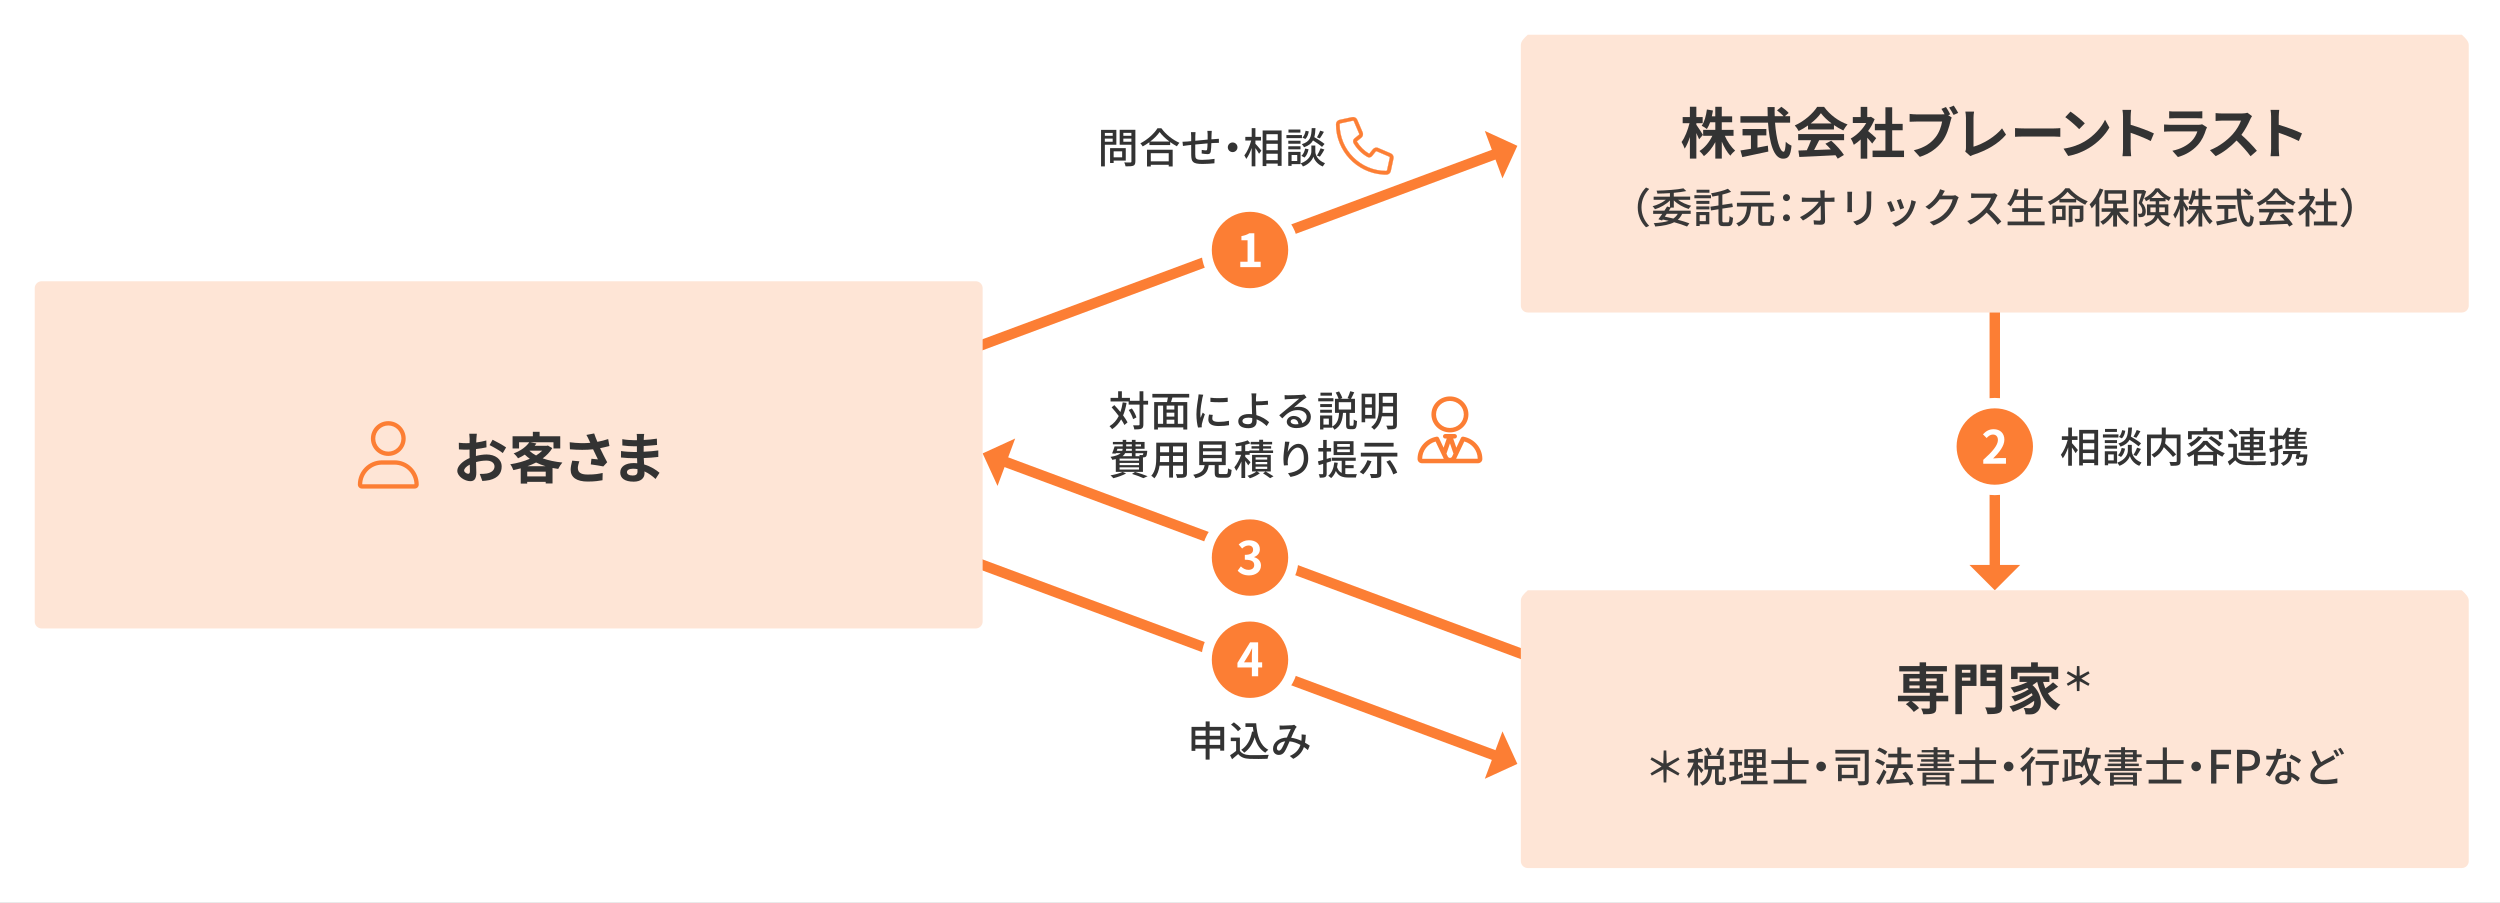 <svg width="720" height="260" viewBox="0 0 720 260" fill="none" xmlns="http://www.w3.org/2000/svg">
<rect x="0" y="0" width="720" height="260" fill="#808080" stroke="none"/>
<g clip-path="url(#clip0_4_12314)">
<path d="M720 0H0V260H720V0Z" fill="white"/>
<path d="M709 90H440C438.9 90 438 89.1 438 88V13C438 11.9 438.9 11 440 10H709C710.1 11 711 11.9 711 13V88C711 89.1 710.1 90 709 90Z" fill="#FEE5D6"/>
<path d="M489.35 40.13C489.17 39.68 488.87 38.99 488.55 38.32V45.68H486.69V39.47C486.26 40.8 485.75 41.98 485.19 42.81C485.01 42.27 484.6 41.4 484.29 40.89C485.25 39.66 486.11 37.4 486.58 35.48H484.61V33.72H486.69V30.74H488.55V33.72H490.37V35.48H488.55V35.94C489.01 36.53 490.18 38.37 490.44 38.84L489.35 40.12V40.13ZM496.76 39.13C497.46 40.76 498.58 42.39 499.72 43.35C499.29 43.7 498.65 44.37 498.34 44.84C497.41 43.88 496.55 42.39 495.88 40.79V45.67H494.01V40.93C493.13 42.58 492.01 44.02 490.73 44.95C490.44 44.52 489.85 43.85 489.45 43.49C490.95 42.58 492.31 40.9 493.15 39.12H490.51V37.41H494.01V35.22H492.52C492.25 35.96 491.93 36.63 491.58 37.16C491.26 36.89 490.51 36.42 490.09 36.22C490.89 35.1 491.35 33.32 491.59 31.53L493.33 31.83C493.23 32.41 493.14 32.97 493.01 33.51H494V30.76H495.87V33.51H498.86V35.22H495.87V37.41H499.26V39.12H496.75L496.76 39.13Z" fill="#333333"/>
<path d="M511.21 35.33C511.55 40 512.52 43.7 513.69 43.7C514.03 43.7 514.22 42.85 514.3 40.82C514.73 41.27 515.44 41.75 515.96 41.94C515.67 44.96 515.03 45.7 513.51 45.7C510.77 45.7 509.57 40.96 509.19 35.33H501.24V33.47H509.1C509.07 32.61 509.05 31.71 509.05 30.83H511.1C511.08 31.71 511.08 32.61 511.12 33.47H513.65C513.22 32.93 512.42 32.27 511.78 31.79L513.04 30.75C513.76 31.25 514.7 32 515.14 32.53L514.05 33.47H515.55V35.33H511.21ZM506.16 42.51C507.14 42.33 508.16 42.14 509.14 41.95L509.28 43.65C506.66 44.23 503.84 44.82 501.78 45.25L501.25 43.33C502.07 43.2 503.12 43.04 504.27 42.85V38.99H501.85V37.15H508.71V38.99H506.15V42.51H506.16Z" fill="#333333"/>
<path d="M520.71 36.13C519.86 36.74 518.93 37.28 518.01 37.73C517.79 37.27 517.29 36.55 516.89 36.13C519.63 34.93 522.15 32.66 523.35 30.77H525.33C527.03 33.12 529.57 34.95 532.1 35.84C531.62 36.34 531.2 37.02 530.87 37.58C529.99 37.16 529.06 36.64 528.18 36.03V37.29H520.71V36.12V36.13ZM517.87 38.62H531.1V40.38H523.93C523.47 41.32 522.94 42.32 522.46 43.21C524 43.16 525.64 43.1 527.28 43.03C526.78 42.45 526.24 41.88 525.71 41.4L527.39 40.52C528.81 41.77 530.3 43.43 531.05 44.63L529.27 45.7C529.11 45.4 528.89 45.06 528.63 44.71C524.87 44.92 520.92 45.08 518.2 45.21L517.94 43.35L520.36 43.27C520.79 42.38 521.24 41.32 521.58 40.38H517.87V38.62ZM527.49 35.55C526.26 34.62 525.15 33.58 524.42 32.59C523.73 33.57 522.71 34.61 521.49 35.55H527.49Z" fill="#333333"/>
<path d="M539.19 41.34C538.85 40.89 538.31 40.25 537.77 39.66V45.69H535.88V40.17C535.24 40.76 534.57 41.29 533.9 41.71C533.74 41.2 533.29 40.27 533 39.9C534.74 38.96 536.42 37.28 537.48 35.42H533.61V33.71H535.88V30.77H537.77V33.71H538.49L538.83 33.63L539.9 34.32C539.42 35.54 538.78 36.69 538.01 37.74C538.78 38.36 540.01 39.47 540.35 39.79L539.2 41.34H539.19ZM548.36 43.37V45.23H539.3V43.37H543V37.51H539.96V35.67H543V30.89H544.95V35.67H547.97V37.51H544.95V43.37H548.36Z" fill="#333333"/>
<path d="M561.08 33.18L562.09 33.84C561.95 34.14 561.83 34.61 561.74 34.94C561.37 36.51 560.68 38.99 559.34 40.76C557.9 42.68 555.77 44.26 552.91 45.18L551.17 43.28C554.35 42.53 556.15 41.15 557.44 39.52C558.5 38.19 559.1 36.38 559.33 35.01H551.87C551.13 35.01 550.38 35.04 549.97 35.07V32.81C550.43 32.87 551.35 32.94 551.87 32.94H559.28C559.47 32.94 559.74 32.94 560.03 32.91C559.76 32.38 559.44 31.82 559.13 31.36L560.44 30.82C560.86 31.43 561.38 32.36 561.67 32.93L561.08 33.19V33.18ZM562.68 30.41C563.08 30.99 563.66 31.96 563.96 32.52L562.63 33.1C562.28 32.44 561.78 31.53 561.35 30.96L562.68 30.42V30.41Z" fill="#333333"/>
<path d="M565.99 43.66C566.18 43.26 566.2 42.99 566.2 42.62V33.95C566.2 33.34 566.12 32.59 566.02 32.14H568.53C568.43 32.75 568.37 33.32 568.37 33.95V42.25C570.98 41.51 574.55 39.47 576.59 36.97L577.73 38.78C575.54 41.4 572.21 43.31 568.45 44.54C568.23 44.62 567.87 44.73 567.49 44.97L565.99 43.66Z" fill="#333333"/>
<path d="M580.33 36.89C580.91 36.94 582.07 36.99 582.91 36.99H591.5C592.24 36.99 592.96 36.93 593.37 36.89V39.4C592.99 39.38 592.17 39.32 591.5 39.32H582.91C582 39.32 580.93 39.35 580.33 39.4V36.89Z" fill="#333333"/>
<path d="M600.43 40.7C603.15 39.08 605.25 36.64 606.25 34.48L607.5 36.74C606.28 38.9 604.16 41.11 601.58 42.66C599.96 43.64 597.9 44.53 595.64 44.92L594.3 42.81C596.8 42.46 598.88 41.64 600.43 40.71V40.7ZM600.43 35.52L598.8 37.2C597.97 36.3 595.97 34.56 594.8 33.74L596.3 32.14C597.42 32.89 599.5 34.56 600.43 35.52Z" fill="#333333"/>
<path d="M619.409 40.62C617.759 39.76 615.36 38.83 613.63 38.24V42.77C613.63 43.23 613.71 44.35 613.77 44.99H611.27C611.37 44.37 611.43 43.41 611.43 42.77V33.59C611.43 33.01 611.38 32.21 611.27 31.65H613.77C613.71 32.21 613.63 32.91 613.63 33.59V35.94C615.77 36.56 618.85 37.7 620.32 38.42L619.409 40.63V40.62Z" fill="#333333"/>
<path d="M635.62 36.67C635.51 36.88 635.38 37.17 635.32 37.34C634.84 38.89 634.15 40.44 632.95 41.77C631.33 43.56 629.29 44.65 627.24 45.23L625.64 43.42C628.06 42.92 629.98 41.87 631.19 40.62C632.05 39.74 632.55 38.75 632.84 37.85H625.11C624.73 37.85 623.93 37.87 623.25 37.93V35.85C623.92 35.91 624.61 35.95 625.11 35.95H633.03C633.54 35.95 633.97 35.89 634.2 35.79L635.62 36.67ZM624.72 32.03C625.17 32.09 625.84 32.11 626.38 32.11H632.54C633.04 32.11 633.82 32.09 634.27 32.03V34.09C633.84 34.06 633.09 34.04 632.51 34.04H626.38C625.87 34.04 625.18 34.06 624.72 34.09V32.03Z" fill="#333333"/>
<path d="M648.59 33.45C648.46 33.63 648.17 34.12 648.03 34.44C647.49 35.69 646.59 37.4 645.52 38.84C647.1 40.22 649.04 42.26 649.98 43.42L648.16 45C647.12 43.56 645.63 41.93 644.13 40.47C642.43 42.26 640.31 43.93 638.11 44.97L636.46 43.24C639.04 42.26 641.52 40.33 643.02 38.65C644.08 37.45 645.05 35.87 645.4 34.73H639.98C639.31 34.73 638.43 34.83 638.09 34.84V32.57C638.52 32.63 639.5 32.68 639.98 32.68H645.61C646.31 32.68 646.95 32.58 647.27 32.47L648.58 33.45H648.59Z" fill="#333333"/>
<path d="M662.06 40.62C660.41 39.76 658.01 38.83 656.28 38.24V42.77C656.28 43.23 656.36 44.35 656.42 44.99H653.92C654.02 44.37 654.08 43.41 654.08 42.77V33.59C654.08 33.01 654.03 32.21 653.92 31.65H656.42C656.36 32.21 656.28 32.91 656.28 33.59V35.94C658.42 36.56 661.5 37.7 662.97 38.42L662.06 40.63V40.62Z" fill="#333333"/>
<path d="M471.67 59.74C471.67 57.3 472.68 55.38 474.05 54L474.96 54.43C473.65 55.8 472.75 57.53 472.75 59.73C472.75 61.93 473.65 63.67 474.96 65.03L474.05 65.46C472.68 64.08 471.67 62.16 471.67 59.72V59.74Z" fill="#383838"/>
<path d="M481.18 59.8C481.01 60.08 480.82 60.37 480.63 60.67H486.92V61.59H484.46C484.16 62.26 483.74 62.83 483.22 63.28C484.5 63.63 485.67 63.99 486.54 64.32L485.87 65.24C484.9 64.83 483.6 64.41 482.15 64C480.83 64.7 479.04 65.04 476.71 65.24C476.63 64.93 476.46 64.52 476.27 64.27C478.03 64.17 479.45 63.98 480.57 63.6C480.02 63.47 479.45 63.34 478.88 63.22L478.68 63.5L477.62 63.15C477.94 62.72 478.34 62.17 478.74 61.59H476.11V60.67H479.36C479.64 60.25 479.9 59.84 480.12 59.47L480.94 59.7V57.73C479.84 58.86 478.19 59.79 476.63 60.27C476.49 59.99 476.17 59.6 475.95 59.39C477.32 59.04 478.75 58.37 479.74 57.55H476.25V56.64H480.94V55.62C479.72 55.7 478.47 55.75 477.32 55.76C477.3 55.53 477.18 55.13 477.09 54.91C479.8 54.85 483.05 54.62 484.82 54.24L485.65 55.03C484.64 55.25 483.38 55.41 482.05 55.53V56.63H486.77V57.54H483.28C484.29 58.31 485.72 58.94 487.06 59.26C486.82 59.49 486.51 59.89 486.34 60.18C484.79 59.71 483.16 58.81 482.06 57.71V59.79H481.21L481.18 59.8ZM480.01 61.59C479.83 61.87 479.65 62.13 479.46 62.39C480.29 62.56 481.13 62.75 481.93 62.94C482.46 62.58 482.88 62.14 483.2 61.58H480.01V61.59Z" fill="#383838"/>
<path d="M492.77 57.1H487.98V56.21H492.77V57.1ZM492.28 64.59H489.51V65.09H488.53V61.06H492.29V64.59H492.28ZM488.54 57.85H492.31V58.71H488.54V57.85ZM488.54 59.44H492.31V60.31H488.54V59.44ZM492.32 55.51H488.61V54.64H492.32V55.51ZM489.5 61.96V63.69H491.28V61.96H489.5ZM497.64 64.05C497.99 64.05 498.05 63.7 498.1 62.25C498.36 62.45 498.82 62.66 499.12 62.73C499.01 64.51 498.74 65.12 497.74 65.12H496.29C495.21 65.12 494.92 64.75 494.92 63.44V60.27L492.76 60.61L492.59 59.53L494.92 59.18V56.3C494.32 56.42 493.72 56.53 493.16 56.62C493.11 56.34 492.93 55.94 492.79 55.68C494.54 55.37 496.5 54.89 497.64 54.36L498.56 55.25C497.84 55.55 496.96 55.81 496.04 56.04V59L498.87 58.57L499.06 59.61L496.04 60.08V63.43C496.04 63.96 496.11 64.04 496.47 64.04H497.65L497.64 64.05Z" fill="#383838"/>
<path d="M509.39 63.99C509.83 63.99 509.91 63.68 509.95 61.9C510.21 62.1 510.69 62.3 510.99 62.38C510.87 64.46 510.58 65.04 509.47 65.04H507.87C506.68 65.04 506.37 64.67 506.37 63.49V59.48H504.32C504.1 62.01 503.56 64.09 500.74 65.22C500.62 64.93 500.3 64.54 500.04 64.32C502.55 63.38 502.96 61.6 503.12 59.48H500.23V58.4H510.78V59.48H507.52V63.48C507.52 63.91 507.59 63.98 508.02 63.98H509.38L509.39 63.99ZM509.75 56.2H501.3V55.12H509.75V56.2Z" fill="#383838"/>
<path d="M513.49 56.92C513.49 56.33 513.95 55.91 514.5 55.91C515.05 55.91 515.51 56.33 515.51 56.92C515.51 57.51 515.05 57.92 514.5 57.92C513.95 57.92 513.49 57.51 513.49 56.92ZM513.49 62.74C513.49 62.14 513.95 61.73 514.5 61.73C515.05 61.73 515.51 62.14 515.51 62.74C515.51 63.34 515.05 63.72 514.5 63.72C513.95 63.72 513.49 63.31 513.49 62.74Z" fill="#383838"/>
<path d="M527.21 56.95C527.56 56.95 528.07 56.9 528.33 56.87V58.13C528.01 58.12 527.57 58.11 527.27 58.11H525.52C525.56 59.89 525.6 62.11 525.62 63.65C525.62 64.35 525.21 64.73 524.41 64.73C523.75 64.73 523.05 64.69 522.42 64.66L522.32 63.42C522.87 63.5 523.54 63.55 523.96 63.55C524.28 63.55 524.4 63.39 524.4 63.07C524.4 62.17 524.39 60.66 524.36 59.21C523.33 60.61 521.3 62.43 519.26 63.51L518.4 62.53C520.79 61.38 522.85 59.53 523.81 58.11H520.15C519.73 58.11 519.32 58.12 518.93 58.15V56.88C519.27 56.93 519.75 56.96 520.13 56.96H524.32C524.31 56.56 524.3 56.22 524.28 55.93C524.27 55.61 524.24 55.21 524.17 54.83H525.54C525.49 55.18 525.47 55.57 525.48 55.93V56.96H527.2L527.21 56.95Z" fill="#383838"/>
<path d="M533.41 55.21C533.39 55.46 533.36 55.76 533.36 56.1V60.12C533.36 60.43 533.38 60.85 533.41 61.09H532.01C532.02 60.89 532.07 60.47 532.07 60.12V56.1C532.07 55.88 532.05 55.46 532.02 55.21H533.41ZM538.96 55.11C538.94 55.42 538.91 55.78 538.91 56.21V58.35C538.91 61.1 538.48 62.12 537.59 63.13C536.81 64.04 535.6 64.58 534.72 64.88L533.72 63.84C534.86 63.55 535.89 63.1 536.62 62.27C537.46 61.32 537.62 60.39 537.62 58.29V56.23C537.62 55.8 537.58 55.44 537.55 55.13H538.95L538.96 55.11Z" fill="#383838"/>
<path d="M545.72 60.64L544.58 61.06C544.38 60.42 543.75 58.79 543.49 58.32L544.62 57.91C544.9 58.46 545.5 59.99 545.72 60.63V60.64ZM551.8 58.06C551.69 58.36 551.62 58.58 551.57 58.78C551.25 60.05 550.73 61.32 549.89 62.39C548.79 63.81 547.3 64.77 545.94 65.29L544.94 64.27C546.3 63.89 547.88 62.97 548.88 61.74C549.71 60.71 550.31 59.15 550.48 57.64L551.8 58.06ZM548.38 59.9L547.25 60.31C547.11 59.75 546.57 58.25 546.29 57.67L547.42 57.3C547.64 57.8 548.22 59.38 548.38 59.9Z" fill="#383838"/>
<path d="M564.109 56.81C563.989 57 563.86 57.3 563.77 57.54C563.45 58.69 562.739 60.3 561.659 61.62C560.559 62.98 559.099 64.08 556.859 64.94L555.74 63.94C558.06 63.24 559.479 62.18 560.549 60.94C561.439 59.92 562.16 58.41 562.37 57.4H558.63C557.86 58.43 556.84 59.49 555.58 60.33L554.52 59.55C556.61 58.3 557.719 56.63 558.289 55.58C558.429 55.34 558.639 54.85 558.729 54.5L560.12 54.96C559.88 55.32 559.63 55.79 559.5 56.03C559.45 56.13 559.39 56.23 559.33 56.33H562.21C562.55 56.33 562.879 56.29 563.109 56.21L564.09 56.81H564.109Z" fill="#383838"/>
<path d="M575.28 56.23C575.2 56.35 575.02 56.65 574.93 56.85C574.51 57.83 573.8 59.19 572.96 60.27C574.2 61.33 575.65 62.87 576.39 63.79L575.32 64.73C574.54 63.65 573.34 62.33 572.15 61.23C570.87 62.6 569.26 63.88 567.53 64.67L566.56 63.66C568.5 62.92 570.3 61.48 571.49 60.14C572.31 59.23 573.11 57.91 573.4 56.97H569C568.53 56.97 567.88 57.03 567.69 57.04V55.68C567.93 55.72 568.63 55.76 569 55.76H573.45C573.89 55.76 574.29 55.71 574.49 55.64L575.27 56.22L575.28 56.23Z" fill="#383838"/>
<path d="M588.85 63.8V64.88H578.19V63.8H582.94V61.04H579.52V59.97H582.94V57.57H580.28C579.91 58.29 579.51 58.93 579.09 59.43C578.86 59.24 578.37 58.91 578.07 58.76C579.04 57.74 579.8 56.1 580.24 54.42L581.39 54.68C581.21 55.29 580.99 55.9 580.77 56.48H582.94V54.25H584.09V56.48H588.27V57.57H584.09V59.97H587.82V61.04H584.09V63.8H588.84H588.85Z" fill="#383838"/>
<path d="M595.979 54.21C597.309 55.82 599.36 57.23 601.28 57.97C601 58.23 600.729 58.64 600.539 58.97C599.699 58.57 598.79 58.05 597.94 57.45V58.3H593.099V57.44C592.279 58.04 591.37 58.59 590.45 59.04C590.32 58.76 590.01 58.36 589.77 58.1C591.85 57.19 593.86 55.59 594.82 54.22H595.99L595.979 54.21ZM594.9 63.37H592.13V64.37H591.109V59.22H594.9V63.37ZM592.13 60.19V62.4H593.89V60.19H592.13ZM597.71 57.28C596.82 56.63 596.02 55.94 595.45 55.26C594.93 55.91 594.179 56.62 593.299 57.28H597.7H597.71ZM600.03 62.86C600.03 63.38 599.93 63.68 599.56 63.86C599.2 64.02 598.64 64.03 597.78 64.03C597.74 63.73 597.599 63.31 597.479 63.02C598.039 63.04 598.58 63.04 598.74 63.03C598.91 63.02 598.96 62.98 598.96 62.84V60.2H596.87V65.28H595.799V59.22H600.02V62.87L600.03 62.86Z" fill="#383838"/>
<path d="M605.78 54.61C605.44 55.44 605.05 56.25 604.6 57.05V65.23H603.54V58.67C603.18 59.16 602.8 59.62 602.42 60C602.31 59.74 602 59.14 601.8 58.87C602.96 57.77 604.07 56.04 604.73 54.27L605.77 54.61H605.78ZM610.3 61.01C611.03 62.17 612.17 63.28 613.26 63.89C613.02 64.11 612.65 64.5 612.48 64.78C611.47 64.11 610.45 62.99 609.7 61.79V65.26H608.58V61.85C607.78 63.05 606.72 64.12 605.65 64.75C605.47 64.47 605.13 64.08 604.88 63.86C606.03 63.27 607.21 62.18 607.99 61H605.27V59.99H608.58V58.68H606.11V54.77H612.31V58.68H609.69V59.99H612.93V61H610.29L610.3 61.01ZM607.15 57.7H611.19V55.77H607.15V57.7Z" fill="#383838"/>
<path d="M618.1 55.13C617.76 56.14 617.31 57.42 616.9 58.41C617.76 59.32 617.98 60.13 617.98 60.85C617.98 61.57 617.82 62.03 617.45 62.27C617.27 62.41 617.04 62.49 616.79 62.51C616.55 62.55 616.24 62.55 615.94 62.53C615.94 62.24 615.84 61.82 615.68 61.55C615.94 61.57 616.18 61.57 616.35 61.57C616.49 61.56 616.64 61.53 616.75 61.46C616.91 61.34 616.98 61.05 616.98 60.7C616.97 60.11 616.75 59.38 615.92 58.53C616.24 57.69 616.58 56.59 616.82 55.75H615.48V65.25H614.5V54.74H617.21L617.38 54.7L618.11 55.13H618.1ZM622.2 62C622.9 63.4 623.84 63.96 625.15 64.36C624.9 64.59 624.62 64.97 624.5 65.3C623.18 64.8 622.2 64.14 621.46 62.73C621 63.76 620.02 64.69 618.07 65.31C617.97 65.08 617.66 64.65 617.46 64.47C619.54 63.82 620.35 62.96 620.66 62H618.33V58.87H620.84V57.98H619.12V57.34C618.77 57.57 618.41 57.78 618.05 57.96C617.95 57.7 617.71 57.29 617.52 57.05C618.86 56.44 620.16 55.27 620.8 54.24H621.81C622.66 55.38 623.97 56.4 625.22 56.89C625.02 57.15 624.79 57.56 624.64 57.87C624.33 57.71 624 57.52 623.68 57.32V57.97H621.84V58.86H624.48V61.99H622.19L622.2 62ZM620.83 61.11C620.84 60.95 620.84 60.81 620.84 60.65V59.75H619.31V61.11H620.82H620.83ZM623.26 57.03C622.51 56.48 621.82 55.83 621.35 55.21C620.94 55.81 620.29 56.47 619.56 57.03H623.26ZM621.85 59.75V60.67C621.85 60.81 621.85 60.96 621.84 61.1H623.47V59.74H621.85V59.75Z" fill="#383838"/>
<path d="M629.66 60.92C629.5 60.54 629.17 59.89 628.87 59.29V65.25H627.78V59.96C627.41 61.14 626.93 62.23 626.44 62.95C626.33 62.63 626.08 62.13 625.89 61.83C626.65 60.88 627.35 59.08 627.7 57.53H626.15V56.5H627.78V54.24H628.87V56.5H630.32V57.53H628.87V57.9C629.19 58.34 630.11 59.78 630.32 60.13L629.66 60.91V60.92ZM634.84 60.33C635.4 61.66 636.32 62.97 637.24 63.71C636.98 63.91 636.62 64.3 636.42 64.59C635.62 63.81 634.82 62.51 634.25 61.18V65.25H633.16V61.27C632.45 62.67 631.49 63.93 630.44 64.69C630.27 64.41 629.94 64.03 629.7 63.83C630.84 63.11 631.93 61.77 632.59 60.34H630.42V59.32H633.17V57.42H631.84C631.64 58.04 631.38 58.6 631.1 59.04C630.91 58.88 630.45 58.6 630.21 58.48C630.82 57.59 631.19 56.21 631.39 54.82L632.42 54.99C632.35 55.48 632.25 55.95 632.14 56.41H633.17V54.26H634.26V56.41H636.55V57.43H634.26V59.33H636.91V60.35H634.85L634.84 60.33Z" fill="#383838"/>
<path d="M645.46 57.46C645.72 61.24 646.56 64.1 647.61 64.1C647.9 64.1 648.04 63.45 648.11 61.89C648.36 62.15 648.78 62.42 649.09 62.53C648.9 64.69 648.5 65.28 647.51 65.28C645.53 65.28 644.58 61.79 644.28 57.47H638.2V56.38H644.21C644.19 55.7 644.16 55 644.16 54.3H645.36C645.35 55 645.36 55.7 645.38 56.38H648.82V57.47H645.45L645.46 57.46ZM641.74 63.13C642.53 62.99 643.35 62.82 644.15 62.65L644.23 63.66C642.24 64.12 640.09 64.58 638.55 64.92L638.23 63.79C638.88 63.68 639.71 63.53 640.62 63.36V60.14H638.63V59.06H643.84V60.14H641.74V63.13ZM646.74 54.29C647.33 54.67 648.06 55.26 648.41 55.67L647.63 56.37C647.29 55.95 646.6 55.33 646.01 54.91L646.74 54.3V54.29Z" fill="#383838"/>
<path d="M652.68 58.04C652.02 58.51 651.31 58.94 650.59 59.29C650.47 59.04 650.17 58.62 649.93 58.38C651.98 57.44 653.94 55.72 654.84 54.25H655.99C657.26 56.01 659.25 57.48 661.13 58.21C660.87 58.49 660.61 58.88 660.42 59.22C659.72 58.88 658.99 58.46 658.3 57.97V58.91H652.68V58.05V58.04ZM650.62 60.15H660.47V61.19H654.97C654.57 61.99 654.13 62.89 653.7 63.66C655.03 63.61 656.52 63.55 657.98 63.49C657.54 62.99 657.06 62.48 656.59 62.06L657.55 61.54C658.64 62.46 659.78 63.74 660.33 64.62L659.31 65.26C659.18 65.03 659 64.77 658.78 64.48C655.92 64.62 652.88 64.76 650.84 64.84L650.7 63.74L652.48 63.68C652.88 62.94 653.31 61.98 653.6 61.18H650.62V60.14V60.15ZM658.16 57.87C657.08 57.1 656.1 56.2 655.46 55.33C654.88 56.17 653.97 57.07 652.9 57.87H658.16Z" fill="#383838"/>
<path d="M666.42 61.89C666.14 61.54 665.6 60.97 665.11 60.47V65.25H664.01V60.82C663.47 61.35 662.89 61.8 662.33 62.16C662.22 61.87 661.95 61.34 661.78 61.13C663.15 60.35 664.53 58.96 665.34 57.46H662.2V56.44H664.01V54.23H665.11V56.44H665.94L666.13 56.4L666.75 56.82C666.39 57.73 665.86 58.61 665.26 59.4C665.82 59.86 666.82 60.72 667.1 60.97L666.42 61.88V61.89ZM673.12 63.81V64.91H666.4V63.81H669.3V59.11H666.88V58.03H669.3V54.33H670.44V58.03H672.86V59.11H670.44V63.81H673.12Z" fill="#383838"/>
<path d="M677.33 59.74C677.33 62.18 676.32 64.1 674.95 65.48L674.04 65.05C675.35 63.68 676.25 61.95 676.25 59.75C676.25 57.55 675.35 55.81 674.04 54.45L674.95 54.02C676.32 55.4 677.33 57.32 677.33 59.76V59.74Z" fill="#383838"/>
<path d="M273 103L431.09 44.2" stroke="#FC7E34" stroke-width="3" stroke-miterlimit="10"/>
<path d="M427.63 37.71L432.71 51.37L437 42L427.63 37.71Z" fill="#FC7E34"/>
<path d="M360 84.5C366.904 84.5 372.5 78.904 372.5 72C372.5 65.096 366.904 59.5 360 59.5C353.096 59.5 347.5 65.096 347.5 72C347.5 78.904 353.096 84.5 360 84.5Z" fill="#FC7E34"/>
<path d="M360 61C366.08 61 371 65.92 371 72C371 78.08 366.08 83 360 83C353.92 83 349 78.08 349 72C349 65.92 353.92 61 360 61ZM360 58C352.28 58 346 64.28 346 72C346 79.72 352.28 86 360 86C367.72 86 374 79.72 374 72C374 64.28 367.72 58 360 58Z" fill="white"/>
<path d="M357.2 75.38H359.3V69.2H357.53V68C358.51 67.82 359.18 67.57 359.8 67.18H361.24V75.37H363.07V76.94H357.2V75.37V75.38Z" fill="white"/>
<path d="M318.2 41.69V47.93H317.1V37.4H321.51V41.69H318.2ZM318.2 38.28V39.12H320.46V38.28H318.2ZM320.45 40.81V39.91H318.19V40.81H320.45ZM320.73 46.25V46.95H319.7V42.66H324.22V46.26H320.73V46.25ZM320.73 43.58V45.32H323.18V43.58H320.73ZM326.98 46.51C326.98 47.18 326.82 47.53 326.39 47.72C325.95 47.9 325.24 47.91 324.16 47.91C324.12 47.6 323.94 47.08 323.78 46.77C324.54 46.81 325.32 46.79 325.56 46.79C325.79 46.78 325.85 46.71 325.85 46.49V41.69H322.47V37.38H326.99V46.5L326.98 46.51ZM323.52 38.27V39.12H325.84V38.27H323.52ZM325.84 40.82V39.91H323.52V40.82H325.84Z" fill="#333333"/>
<path d="M334.48 36.94C335.76 38.73 337.79 40.31 339.68 41.13C339.4 41.41 339.14 41.79 338.95 42.13C338.31 41.79 337.64 41.39 337.01 40.92V41.77H331.03V40.95C330.42 41.41 329.76 41.81 329.1 42.17C328.97 41.91 328.64 41.51 328.42 41.28C330.47 40.24 332.44 38.44 333.35 36.94H334.49H334.48ZM330.34 43.12H337.73V47.94H336.59V47.47H331.43V47.94H330.34V43.12ZM336.8 40.76C335.67 39.92 334.64 38.95 333.97 38.02C333.36 38.91 332.4 39.89 331.27 40.76H336.8ZM331.43 44.12V46.47H336.59V44.12H331.43Z" fill="#333333"/>
<path d="M348.99 37.69C348.95 37.88 348.93 38.34 348.93 38.63C348.92 39.13 348.91 39.65 348.89 40.12C349.3 40.08 349.68 40.06 350.02 40.04C350.34 40.03 350.74 40 351.04 39.97V41.15C350.85 41.14 350.32 41.16 350.02 41.16C349.71 41.17 349.31 41.18 348.87 41.22C348.85 42.11 348.8 43.14 348.69 43.67C348.58 44.23 348.31 44.39 347.73 44.39C347.31 44.39 346.44 44.27 346.08 44.21L346.1 43.17C346.48 43.24 346.99 43.31 347.24 43.31C347.49 43.31 347.62 43.27 347.66 43.02C347.72 42.65 347.76 41.98 347.77 41.3C346.63 41.38 345.33 41.52 344.23 41.62C344.22 42.78 344.21 43.96 344.23 44.44C344.27 45.66 344.31 46.04 346.25 46.04C347.48 46.04 348.97 45.9 349.79 45.75L349.75 47.03C348.95 47.11 347.49 47.22 346.32 47.22C343.43 47.22 343.12 46.57 343.07 44.62C343.06 44.12 343.06 42.9 343.06 41.74C342.62 41.79 342.26 41.82 341.99 41.86C341.62 41.91 341.01 41.99 340.69 42.04L340.56 40.83C340.92 40.83 341.41 40.81 341.91 40.76C342.17 40.74 342.57 40.7 343.06 40.65V39.2C343.06 38.79 343.04 38.44 342.99 38.06H344.31C344.27 38.38 344.25 38.72 344.25 39.14C344.25 39.48 344.25 39.98 344.24 40.54C345.33 40.43 346.62 40.31 347.8 40.2V38.66C347.8 38.38 347.75 37.9 347.72 37.69H349.01H348.99Z" fill="#333333"/>
<path d="M355 41.03C355.77 41.03 356.39 41.65 356.39 42.42C356.39 43.19 355.77 43.81 355 43.81C354.23 43.81 353.61 43.19 353.61 42.42C353.61 41.65 354.23 41.03 355 41.03Z" fill="#333333"/>
<path d="M361.55 41.39C361.97 41.82 363.04 43.08 363.28 43.39L362.61 44.29C362.41 43.89 361.96 43.24 361.55 42.66V47.91H360.48V42.62C360.05 43.86 359.5 45.03 358.92 45.78C358.8 45.47 358.54 45.01 358.37 44.76C359.17 43.78 359.95 42.01 360.34 40.48H358.65V39.42H360.49V36.91H361.56V39.42H363.17V40.48H361.56V41.39H361.55ZM369.1 37.58V47.77H367.98V47.12H364.71V47.83H363.64V37.58H369.09H369.1ZM364.72 38.64V40.41H367.99V38.64H364.72ZM364.72 43.25H367.99V41.42H364.72V43.25ZM367.98 46.11V44.27H364.71V46.11H367.98Z" fill="#333333"/>
<path d="M374.96 39.78H370.49V38.89H374.96V39.78ZM374.56 47.27H371.98V47.77H371.02V43.74H374.56V47.27ZM374.55 41.39H371.03V40.53H374.55V41.39ZM371.03 42.12H374.55V43H371.03V42.12ZM374.52 38.18H371.08V37.31H374.52V38.18ZM371.98 44.64V46.37H373.6V44.64H371.98ZM378.81 43.65C378.81 44.36 379.26 46.11 381.6 47C381.41 47.25 381.1 47.68 380.95 47.95C379.26 47.29 378.44 45.84 378.25 45.12C378.04 45.85 377.14 47.24 375.25 47.95C375.12 47.7 374.83 47.27 374.61 47.05C377.18 46.14 377.67 44.37 377.67 43.66V41.91H378.81V43.66V43.65ZM374.8 44.88C375.35 44.45 375.71 43.62 375.88 42.79L376.86 42.99C376.7 43.89 376.31 44.83 375.7 45.38L374.8 44.88ZM380.74 42.31C380.18 41.79 379.12 41.05 378.15 40.44C377.68 41.31 376.9 41.95 375.56 42.41C375.44 42.15 375.15 41.74 374.93 41.52C377.39 40.77 377.67 39.37 377.77 36.91H378.86C378.81 37.91 378.73 38.77 378.52 39.5C379.55 40.1 380.81 40.9 381.47 41.46L380.74 42.31ZM376.92 37.85C376.81 38.65 376.49 39.53 375.95 40.03L375.1 39.62C375.57 39.2 375.88 38.41 376.01 37.66L376.92 37.84V37.85ZM379.28 44.8C379.65 44.25 380.1 43.34 380.34 42.71L381.43 43.07C381.01 43.79 380.53 44.61 380.14 45.12L379.28 44.8ZM381.29 37.96C380.91 38.64 380.46 39.39 380.11 39.87L379.28 39.55C379.62 39.02 380.01 38.19 380.22 37.62L381.29 37.97V37.96Z" fill="#333333"/>
<path d="M273 159L431.09 217.8" stroke="#FC7E34" stroke-width="3" stroke-miterlimit="10"/>
<path d="M432.71 210.63L427.63 224.29L437 220L432.71 210.63Z" fill="#FC7E34"/>
<path d="M360 202.5C366.904 202.5 372.5 196.904 372.5 190C372.5 183.096 366.904 177.5 360 177.5C353.096 177.5 347.5 183.096 347.5 190C347.5 196.904 353.096 202.5 360 202.5Z" fill="#FC7E34"/>
<path d="M360 179C366.08 179 371 183.92 371 190C371 196.08 366.08 201 360 201C353.92 201 349 196.08 349 190C349 183.92 353.92 179 360 179ZM360 176C352.28 176 346 182.28 346 190C346 197.72 352.28 204 360 204C367.72 204 374 197.72 374 190C374 182.28 367.72 176 360 176Z" fill="white"/>
<path d="M363.51 192.23H362.35V194.76H360.54V192.23H356.38V190.91L360.02 184.99H362.34V190.75H363.5V192.22L363.51 192.23ZM360.54 190.76V188.76C360.54 188.19 360.59 187.3 360.62 186.74H360.57C360.33 187.26 360.07 187.8 359.79 188.33L358.27 190.76H360.54Z" fill="white"/>
<path d="M352.57 209.34V216.19H351.42V215.59H348.37V218.77H347.22V215.59H344.26V216.25H343.16V209.34H347.23V207.77H348.38V209.34H352.58H352.57ZM344.26 210.41V211.91H347.22V210.41H344.26ZM347.22 214.53V212.95H344.26V214.53H347.22ZM348.37 210.41V211.91H351.42V210.41H348.37ZM351.42 214.53V212.95H348.37V214.53H351.42Z" fill="#333333"/>
<path d="M357.08 216.21C357.61 217.04 358.59 217.42 359.91 217.47C361.24 217.52 363.91 217.48 365.41 217.39C365.28 217.65 365.1 218.18 365.04 218.53C363.68 218.59 361.27 218.61 359.91 218.55C358.38 218.49 357.35 218.09 356.6 217.17C356.04 217.66 355.46 218.14 354.84 218.66L354.26 217.51C354.8 217.17 355.44 216.73 356 216.27V213.45H354.46V212.42H357.09V216.21H357.08ZM356.53 210.6C356.15 210.04 355.28 209.23 354.53 208.7L355.36 208.03C356.1 208.55 357 209.29 357.41 209.87L356.53 210.6ZM361.78 208.31C362.02 211.85 362.86 214.69 365.28 215.93C365.02 216.11 364.62 216.51 364.4 216.78C362.82 215.84 361.89 214.3 361.35 212.35C360.74 214.29 359.77 215.77 358.35 216.78C358.17 216.56 357.74 216.14 357.47 215.94C359.17 214.88 360.15 213.06 360.59 210.68L361 210.74C360.93 210.3 360.88 209.83 360.83 209.36H358.69V208.3H361.76L361.78 208.31Z" fill="#333333"/>
<path d="M376.67 216.04C376.33 215.74 375.95 215.44 375.53 215.15C375.03 216.6 374.11 217.69 372.46 218.55L371.45 217.72C373.3 216.94 374.14 215.73 374.53 214.53C373.59 214.03 372.54 213.63 371.4 213.51C370.95 214.54 370.4 215.84 369.96 216.5C369.52 217.15 369 217.42 368.3 217.42C367.35 217.42 366.63 216.75 366.63 215.66C366.63 213.87 368.27 212.49 370.63 212.41C371.01 211.55 371.41 210.62 371.74 209.97C371.27 209.98 370.01 210.04 369.47 210.08C369.22 210.09 368.85 210.13 368.55 210.16L368.5 208.94C368.81 208.96 369.18 208.98 369.44 208.98C370.09 208.98 371.52 208.92 372.04 208.87C372.29 208.86 372.54 208.8 372.72 208.73L373.46 209.33C373.33 209.47 373.21 209.61 373.11 209.77C372.8 210.29 372.32 211.4 371.85 212.47C372.92 212.61 373.91 212.95 374.79 213.35C374.83 213.12 374.85 212.89 374.86 212.68C374.88 212.31 374.88 211.89 374.86 211.5L376.08 211.63C376.04 212.46 375.97 213.2 375.84 213.89C376.38 214.19 376.84 214.5 377.21 214.75L376.66 216.05L376.67 216.04ZM370.14 213.5C368.6 213.68 367.74 214.59 367.74 215.49C367.74 215.91 368.02 216.17 368.33 216.17C368.58 216.17 368.76 216.07 369 215.76C369.36 215.26 369.76 214.34 370.14 213.49V213.5Z" fill="#333333"/>
<path d="M447 191.58L288.91 132.78" stroke="#FC7E34" stroke-width="3" stroke-miterlimit="10"/>
<path d="M287.29 139.95L292.37 126.29L283 130.58L287.29 139.95Z" fill="#FC7E34"/>
<path d="M360 173.08C353.11 173.08 347.5 167.47 347.5 160.58C347.5 153.69 353.11 148.08 360 148.08C363.34 148.08 366.48 149.38 368.84 151.74C371.2 154.1 372.5 157.24 372.5 160.58C372.5 167.47 366.89 173.08 360 173.08Z" fill="#FC7E34"/>
<path d="M360 149.58C366.08 149.58 371 154.5 371 160.58C371 166.66 366.08 171.58 360 171.58C353.92 171.58 349 166.66 349 160.58C349 154.5 353.92 149.58 360 149.58ZM360 146.58C352.28 146.58 346 152.86 346 160.58C346 168.3 352.28 174.58 360 174.58C367.72 174.58 374 168.3 374 160.58C374 152.86 367.72 146.58 360 146.58Z" fill="white"/>
<path d="M356.46 164.35L357.37 163.12C357.95 163.69 358.66 164.12 359.55 164.12C360.54 164.12 361.21 163.63 361.21 162.76C361.21 161.8 360.64 161.2 358.51 161.2V159.8C360.3 159.8 360.89 159.18 360.89 158.32C360.89 157.56 360.41 157.11 359.58 157.1C358.88 157.11 358.31 157.44 357.73 157.97L356.74 156.79C357.59 156.05 358.52 155.59 359.67 155.59C361.56 155.59 362.84 156.52 362.84 158.19C362.84 159.24 362.25 160 361.21 160.41V160.48C362.32 160.78 363.16 161.6 363.16 162.88C363.16 164.68 361.59 165.72 359.73 165.72C358.19 165.72 357.14 165.14 356.46 164.36V164.35Z" fill="white"/>
<path d="M324.45 116.03C324.22 117.39 323.9 118.59 323.45 119.64C323.99 120.37 324.45 121.07 324.73 121.64L323.83 122.4C323.61 121.93 323.29 121.37 322.89 120.78C322.24 121.93 321.39 122.87 320.3 123.6C320.16 123.38 319.77 122.94 319.54 122.74C320.72 122.03 321.58 121.05 322.2 119.81C321.55 118.93 320.83 118.06 320.15 117.31L320.93 116.67C321.51 117.27 322.11 117.97 322.68 118.66C322.97 117.82 323.18 116.9 323.34 115.88L324.43 116.02L324.45 116.03ZM330.65 116.52H329.29V122.24C329.29 122.92 329.13 123.25 328.75 123.45C328.34 123.63 327.69 123.68 326.69 123.68C326.64 123.36 326.49 122.83 326.33 122.49C327.05 122.51 327.7 122.51 327.9 122.5C328.1 122.5 328.19 122.44 328.19 122.24V116.52H325.05V115.62H319.84V114.59H322.02V112.69H323.1V114.59H325.42V115.44H328.19V112.68H329.29V115.44H330.65V116.52ZM326.33 120.7C326.15 120 325.62 118.89 325.07 118.07L325.98 117.64C326.54 118.43 327.11 119.5 327.29 120.22L326.33 120.7Z" fill="#333333"/>
<path d="M337.66 114.48C337.52 114.92 337.37 115.39 337.25 115.8H341.93V123.71H340.79V123.09H333.48V123.71H332.4V115.8H336.1C336.2 115.39 336.29 114.91 336.36 114.48H331.88V113.43H342.49V114.48H337.66ZM333.48 122.05H334.98V116.82H333.48V122.05ZM338.21 116.82H335.98V117.95H338.21V116.82ZM338.21 118.84H335.98V119.98H338.21V118.84ZM335.98 122.05H338.21V120.86H335.98V122.05ZM340.79 116.82H339.22V122.05H340.79V116.82Z" fill="#333333"/>
<path d="M346.54 113.68C346.46 113.91 346.34 114.38 346.29 114.59C346.09 115.56 345.7 117.79 345.7 119.07C345.7 119.49 345.72 119.89 345.78 120.32C345.96 119.84 346.2 119.26 346.38 118.83L347 119.31C346.68 120.21 346.26 121.48 346.15 122.08C346.11 122.24 346.08 122.49 346.09 122.62C346.09 122.74 346.1 122.92 346.11 123.06L345.03 123.13C344.79 122.3 344.57 120.9 344.57 119.29C344.57 117.51 344.95 115.5 345.09 114.55C345.14 114.25 345.19 113.88 345.2 113.57L346.53 113.68H346.54ZM349.28 119.48C349.18 119.89 349.14 120.21 349.14 120.54C349.14 121.08 349.54 121.5 350.98 121.5C352.05 121.5 352.95 121.4 353.94 121.19L353.96 122.46C353.22 122.6 352.23 122.7 350.95 122.7C348.93 122.7 348 122 348 120.85C348 120.38 348.1 119.9 348.2 119.39L349.28 119.49V119.48ZM353.58 114.53V115.75C352.22 115.88 349.98 115.89 348.6 115.75V114.54C349.96 114.74 352.34 114.7 353.58 114.53Z" fill="#333333"/>
<path d="M364.78 122.69C364.05 121.96 363.05 121.23 361.9 120.76C361.91 121.01 361.91 121.23 361.91 121.4C361.91 122.41 361.33 123.32 359.57 123.32C357.91 123.32 356.62 122.78 356.62 121.32C356.62 120.17 357.62 119.24 359.72 119.24C360.02 119.24 360.31 119.26 360.6 119.29C360.56 118.35 360.52 117.3 360.52 116.63C360.52 115.92 360.51 115.07 360.51 114.57C360.5 114.07 360.46 113.55 360.4 113.3H361.83C361.78 113.59 361.75 114.16 361.72 114.57C361.71 114.87 361.72 115.23 361.72 115.61C362.67 115.6 364.12 115.54 365.15 115.42L365.2 116.55C364.16 116.65 362.68 116.71 361.72 116.73C361.72 117.49 361.79 118.58 361.84 119.55C363.38 119.98 364.67 120.81 365.51 121.58L364.79 122.71L364.78 122.69ZM360.64 120.4C360.29 120.33 359.93 120.29 359.56 120.29C358.47 120.29 357.83 120.66 357.83 121.25C357.83 121.87 358.46 122.17 359.46 122.17C360.29 122.17 360.65 121.8 360.65 120.99C360.65 120.83 360.65 120.63 360.64 120.39V120.4Z" fill="#333333"/>
<path d="M376.28 114.47C376.04 114.63 375.76 114.81 375.55 114.96C374.94 115.39 373.5 116.65 372.66 117.35C373.14 117.19 373.6 117.15 374.06 117.15C376.05 117.15 377.53 118.37 377.53 120.03C377.53 121.94 376.01 123.29 373.34 123.29C371.7 123.29 370.59 122.55 370.59 121.48C370.59 120.6 371.39 119.79 372.56 119.79C374.04 119.79 374.89 120.74 375.06 121.88C375.86 121.52 376.31 120.88 376.31 120.02C376.31 118.9 375.18 118.11 373.73 118.11C371.84 118.11 370.71 119 369.3 120.49L368.42 119.6C369.34 118.84 370.83 117.6 371.53 117.02C372.19 116.47 373.56 115.33 374.16 114.81C373.54 114.83 371.51 114.92 370.88 114.95C370.58 114.97 370.27 115 370 115.03L369.96 113.79C370.26 113.83 370.62 113.85 370.91 113.85C371.53 113.85 374.22 113.78 374.87 113.72C375.28 113.67 375.49 113.65 375.63 113.6L376.28 114.46V114.47ZM373.96 122.16C373.86 121.28 373.35 120.71 372.56 120.71C372.07 120.71 371.71 121 371.71 121.37C371.71 121.89 372.32 122.21 373.13 122.21C373.43 122.21 373.71 122.2 373.97 122.16H373.96Z" fill="#333333"/>
<path d="M384.02 115.58H379.65V114.69H384.02V115.58ZM389.57 122.62C389.81 122.62 389.86 122.38 389.88 120.83C390.11 121.02 390.55 121.19 390.83 121.26C390.75 123.12 390.48 123.6 389.69 123.6H388.79C387.88 123.6 387.67 123.26 387.67 122.25V118.91H386.79C386.61 120.97 386.19 122.71 384.33 123.76C384.21 123.51 383.91 123.12 383.67 122.93V123.17H381.14V123.69H380.18V119.66H383.67V122.85C385.24 122.01 385.54 120.57 385.66 118.91H384.47V114.85H385.51C385.35 114.32 385.01 113.59 384.68 113.05L385.66 112.73C386.04 113.32 386.43 114.11 386.58 114.64L385.97 114.86H388.76L388.09 114.66C388.37 114.13 388.7 113.27 388.87 112.67L390.02 112.98C389.71 113.65 389.37 114.37 389.08 114.86H390.23V118.92H388.69V122.24C388.69 122.58 388.71 122.62 388.93 122.62H389.53H389.57ZM383.6 117.23H380.22V116.37H383.6V117.23ZM380.21 118H383.59V118.86H380.21V118ZM383.6 113.95H380.29V113.08H383.6V113.95ZM382.71 120.55H381.15V122.28H382.71V120.55ZM385.56 117.95H389.12V115.84H385.56V117.95Z" fill="#333333"/>
<path d="M393.17 120.54V121.62H392.14V113.38H396.13V120.54H393.17ZM393.17 114.4V116.42H395.1V114.4H393.17ZM395.1 119.51V117.41H393.17V119.51H395.1ZM402.31 122.33C402.31 122.95 402.15 123.29 401.75 123.47C401.33 123.65 400.67 123.67 399.66 123.67C399.6 123.37 399.42 122.88 399.25 122.59C399.97 122.61 400.7 122.6 400.92 122.6C401.13 122.59 401.21 122.52 401.21 122.31V119.91H397.99C397.71 121.33 397.09 122.76 395.74 123.77C395.58 123.54 395.15 123.16 394.91 123C396.91 121.5 397.12 119.26 397.12 117.42V113.16H402.31V122.32V122.33ZM401.21 118.9V117.05H398.21V117.45C398.21 117.91 398.2 118.4 398.15 118.9H401.21ZM398.21 114.2V116.03H401.21V114.2H398.21Z" fill="#333333"/>
<path d="M324.32 136.36C323.35 136.91 321.84 137.43 320.64 137.73C320.46 137.51 320.08 137.09 319.82 136.91C321.06 136.69 322.5 136.32 323.32 135.9L324.32 136.36ZM321.34 132.22C321.04 132.3 320.72 132.38 320.36 132.44C320.26 132.2 320.01 131.77 319.83 131.58C321.38 131.33 322.25 130.97 322.75 130.51H321.37L321.31 130.65L320.28 130.59C320.53 130.03 320.81 129.23 321 128.56H323.34V127.97H320.51V127.28H323.34V126.68H324.35V127.28H325.98V126.68H327.04V127.28H329.64V129.26H327.04V129.83H330.4C330.4 129.83 330.39 130.03 330.39 130.15C330.32 130.89 330.23 131.28 330.05 131.48C329.88 131.65 329.65 131.71 329.41 131.72C329.35 131.72 329.27 131.73 329.17 131.73V135.89H321.35V132.22H321.34ZM321.62 129.83H323.2C323.27 129.65 323.31 129.46 323.32 129.26H321.81L321.62 129.83ZM328.04 132.07H322.44V132.68H328.04V132.07ZM328.04 133.33H322.44V133.96H328.04V133.33ZM328.04 134.6H322.44V135.22H328.04V134.6ZM324.04 130.51C323.88 130.84 323.64 131.12 323.3 131.39H325.98V130.51H324.05H324.04ZM325.97 129.26H324.33C324.33 129.45 324.31 129.64 324.27 129.83H325.97V129.26ZM324.34 128.56H325.97V127.97H324.34V128.56ZM326.9 135.91C328.2 136.29 329.66 136.79 330.52 137.15L329.3 137.71C328.57 137.36 327.3 136.88 326.01 136.49L326.9 135.91ZM327.03 127.98V128.57H328.61V127.98H327.03ZM327.03 130.51V131.39H328.28C328.23 131.26 328.18 131.13 328.12 131.02C328.46 131.06 328.76 131.07 328.89 131.07C329 131.07 329.08 131.06 329.14 130.99C329.2 130.93 329.25 130.79 329.28 130.52H327.02L327.03 130.51Z" fill="#333333"/>
<path d="M341.84 136.29C341.84 136.94 341.68 137.27 341.25 137.44C340.8 137.62 340.11 137.64 339.01 137.63C338.96 137.33 338.78 136.84 338.64 136.55C339.41 136.59 340.2 136.57 340.43 136.57C340.64 136.57 340.73 136.5 340.73 136.27V134.12H337.83V137.55H336.71V134.12H333.95C333.76 135.44 333.33 136.79 332.45 137.76C332.28 137.54 331.83 137.16 331.57 137.03C332.88 135.58 333 133.45 333 131.76V127.49H341.84V136.29ZM336.7 133.08V131.3H334.1V131.78C334.1 132.19 334.09 132.63 334.05 133.08H336.7ZM334.1 128.56V130.25H336.7V128.56H334.1ZM340.72 128.56H337.82V130.25H340.72V128.56ZM340.72 133.08V131.3H337.82V133.08H340.72Z" fill="#333333"/>
<path d="M353.08 136.53C353.55 136.53 353.62 136.34 353.67 134.88C353.91 135.08 354.4 135.25 354.71 135.34C354.58 137.14 354.27 137.58 353.19 137.58H351.41C350.15 137.58 349.84 137.25 349.84 136.12V133.95H348.11C347.83 135.86 347.09 137.08 344.28 137.72C344.17 137.43 343.87 136.96 343.65 136.74C346.11 136.26 346.7 135.38 346.93 133.95H345.38V127.08H353.01V133.95H350.98V136.12C350.98 136.48 351.07 136.53 351.54 136.53H353.08ZM346.46 129.08H351.88V128.07H346.46V129.08ZM346.46 131.01H351.88V129.99H346.46V131.01ZM346.46 132.97H351.88V131.94H346.46V132.97Z" fill="#333333"/>
<path d="M359.49 134.02C359.32 133.71 358.96 133.19 358.61 132.72V137.66H357.53V132.9C357.09 133.96 356.56 134.95 356.04 135.61C355.92 135.3 355.67 134.84 355.49 134.58C356.22 133.74 356.99 132.28 357.45 130.99H355.81V129.95H357.54V128.34C357.02 128.44 356.51 128.51 356.03 128.57C355.98 128.32 355.84 127.94 355.71 127.7C356.99 127.52 358.48 127.19 359.33 126.82L360.1 127.67C359.67 127.84 359.16 127.98 358.62 128.11V129.93H359.83V129.73H362.65V129.2H360.44V128.5H362.65V127.98H360.2V127.26H362.65V126.65H363.77V127.26H366.37V127.98H363.77V128.5H366.09V129.2H363.77V129.73H366.65V130.46H359.91V130.98H358.63V131.57C359.03 131.92 359.94 132.87 360.15 133.13L359.5 134.01L359.49 134.02ZM366 135.78H362L362.83 136.31C362.11 136.87 360.93 137.45 359.97 137.75C359.8 137.53 359.49 137.22 359.26 137.03C360.2 136.77 361.29 136.25 361.86 135.78H360.59V131.01H365.99V135.78H366ZM364.96 131.72H361.61V132.37H364.96V131.72ZM364.96 133.05H361.61V133.71H364.96V133.05ZM364.96 134.4H361.61V135.06H364.96V134.4ZM364.5 135.78C365.29 136.24 366.21 136.8 366.77 137.17L365.8 137.71C365.33 137.35 364.49 136.77 363.76 136.32L364.5 135.78Z" fill="#333333"/>
<path d="M371.37 127.24C371.16 127.98 370.93 129.42 370.85 130.18C371.37 129.09 372.52 127.82 373.95 127.82C375.57 127.82 376.77 129.42 376.77 131.97C376.77 135.28 374.69 136.81 371.67 137.36L370.95 136.28C373.55 135.87 375.5 134.91 375.5 131.97C375.5 130.12 374.89 128.91 373.75 128.91C372.31 128.91 370.99 131.05 370.89 132.61C370.84 133.01 370.85 133.41 370.93 133.98L369.77 134.06C369.71 133.62 369.63 132.92 369.63 132.14C369.63 131.02 369.84 129.39 369.99 128.31C370.04 127.91 370.07 127.51 370.09 127.19L371.38 127.24H371.37Z" fill="#333333"/>
<path d="M382.08 133.24V136.35C382.08 136.9 381.97 137.2 381.66 137.37C381.34 137.55 380.86 137.59 380.1 137.59C380.08 137.33 379.94 136.85 379.8 136.56C380.28 136.57 380.72 136.57 380.86 136.57C381 136.57 381.07 136.52 381.07 136.35V133.57L379.81 133.95L379.56 132.87C379.98 132.76 380.51 132.62 381.07 132.46V130.05H379.68V129.02H381.07V126.7H382.09V129.02H383.36V130.05H382.09V132.16L383.24 131.83L383.39 132.84L382.08 133.25V133.24ZM387.45 136.5C387.77 136.55 388.1 136.56 388.45 136.56C388.8 136.56 390.36 136.56 390.8 136.55C390.67 136.79 390.52 137.26 390.49 137.53H388.43C386.76 137.53 385.51 137.23 384.73 135.65C384.41 136.49 383.96 137.17 383.37 137.7C383.2 137.52 382.78 137.17 382.53 137.03C383.57 136.2 384.09 134.86 384.28 133.17L385.29 133.29C385.23 133.73 385.16 134.15 385.06 134.55C385.37 135.41 385.83 135.93 386.41 136.21V132.71H383.53V131.8H390.45V132.71H387.45V133.96H389.85V134.85H387.45V136.52V136.5ZM389.82 131.05H384.08V127.07H389.82V131.05ZM388.76 127.88H385.11V128.67H388.76V127.88ZM388.76 129.43H385.11V130.22H388.76V129.43Z" fill="#333333"/>
<path d="M395 132.84C394.44 134.29 393.51 135.71 392.62 136.62C392.38 136.43 391.88 136.1 391.59 135.95C392.51 135.13 393.35 133.84 393.83 132.53L394.99 132.84H395ZM402.44 130.39V131.49H397.81V136.33C397.81 136.99 397.66 137.33 397.18 137.49C396.7 137.67 395.97 137.69 394.92 137.69C394.86 137.35 394.68 136.84 394.52 136.51C395.26 136.53 396.08 136.55 396.3 136.53C396.53 136.52 396.6 136.47 396.6 136.29V131.48H391.92V130.38H402.44V130.39ZM401.36 128.62H392.98V127.52H401.36V128.62ZM400.32 132.51C401.15 133.64 402.06 135.11 402.4 136.13L401.26 136.63C400.97 135.63 400.11 134.1 399.28 132.95L400.32 132.51Z" fill="#333333"/>
<path d="M574.5 90V163.69" stroke="#FC7E34" stroke-width="3" stroke-miterlimit="10"/>
<path d="M581.79 162.71H567.21L574.5 170L581.79 162.71Z" fill="#FC7E34"/>
<path d="M574.5 141.1C571.16 141.1 568.02 139.8 565.66 137.44C563.3 135.08 562 131.94 562 128.6C562 121.71 567.61 116.1 574.5 116.1C581.39 116.1 587 121.71 587 128.6C587 135.49 581.39 141.1 574.5 141.1Z" fill="#FC7E34"/>
<path d="M574.5 117.6C580.58 117.6 585.5 122.53 585.5 128.6C585.5 134.67 580.58 139.6 574.5 139.6C568.42 139.6 563.5 134.68 563.5 128.6C563.5 122.52 568.42 117.6 574.5 117.6ZM574.5 114.6C566.78 114.6 560.5 120.88 560.5 128.6C560.5 136.32 566.78 142.6 574.5 142.6C582.22 142.6 588.5 136.32 588.5 128.6C588.5 120.88 582.22 114.6 574.5 114.6Z" fill="white"/>
<path d="M571.18 132.44C573.83 130.07 575.4 128.23 575.4 126.73C575.4 125.74 574.86 125.15 573.94 125.15C573.23 125.15 572.63 125.61 572.15 126.15L571.09 125.09C571.99 124.14 572.86 123.61 574.19 123.61C576.04 123.61 577.26 124.8 577.26 126.62C577.26 128.44 575.8 130.29 574.02 132.03C574.51 131.98 575.15 131.93 575.6 131.93H577.72V133.56H571.18V132.44Z" fill="white"/>
<path d="M596.71 127.61C597.13 128.04 598.2 129.3 598.44 129.61L597.77 130.51C597.57 130.11 597.12 129.46 596.71 128.88V134.13H595.64V128.84C595.21 130.08 594.66 131.25 594.08 132C593.96 131.69 593.7 131.23 593.53 130.98C594.33 130 595.11 128.23 595.5 126.7H593.81V125.64H595.65V123.13H596.72V125.64H598.33V126.7H596.72V127.61H596.71ZM604.26 123.8V133.99H603.14V133.34H599.87V134.05H598.8V123.8H604.25H604.26ZM599.88 124.86V126.63H603.15V124.86H599.88ZM599.88 129.47H603.15V127.64H599.88V129.47ZM603.14 132.32V130.48H599.87V132.32H603.14Z" fill="#333333"/>
<path d="M610.11 126H605.64V125.11H610.11V126ZM609.72 133.49H607.14V133.99H606.18V129.96H609.72V133.49ZM609.7 127.61H606.18V126.75H609.7V127.61ZM606.19 128.34H609.71V129.22H606.19V128.34ZM609.68 124.4H606.24V123.53H609.68V124.4ZM607.14 130.86V132.59H608.76V130.86H607.14ZM613.96 129.86C613.96 130.57 614.41 132.32 616.75 133.21C616.56 133.46 616.25 133.89 616.1 134.16C614.41 133.5 613.59 132.05 613.4 131.33C613.19 132.06 612.29 133.45 610.4 134.16C610.27 133.91 609.98 133.48 609.76 133.26C612.33 132.35 612.82 130.58 612.82 129.87V128.12H613.96V129.87V129.86ZM609.96 131.1C610.51 130.67 610.87 129.84 611.04 129.01L612.02 129.21C611.86 130.11 611.47 131.05 610.86 131.6L609.96 131.1ZM615.9 128.53C615.34 128.01 614.28 127.27 613.31 126.66C612.84 127.53 612.06 128.17 610.72 128.63C610.6 128.37 610.31 127.96 610.09 127.74C612.55 126.99 612.83 125.59 612.93 123.13H614.02C613.97 124.13 613.89 124.99 613.68 125.72C614.71 126.32 615.97 127.12 616.63 127.68L615.9 128.53ZM612.08 124.07C611.97 124.87 611.65 125.75 611.11 126.25L610.26 125.84C610.73 125.42 611.04 124.63 611.17 123.88L612.08 124.06V124.07ZM614.43 131.02C614.8 130.47 615.25 129.56 615.49 128.93L616.58 129.29C616.16 130.01 615.68 130.83 615.29 131.34L614.43 131.02ZM616.45 124.18C616.07 124.86 615.62 125.61 615.27 126.09L614.44 125.77C614.78 125.24 615.17 124.41 615.38 123.84L616.45 124.19V124.18Z" fill="#333333"/>
<path d="M628 132.78C628 133.44 627.84 133.78 627.4 133.96C626.95 134.15 626.21 134.16 625.16 134.16C625.11 133.85 624.93 133.33 624.78 133.03C625.56 133.07 626.38 133.07 626.6 133.05C626.83 133.04 626.9 132.98 626.9 132.76V126.22H623.73C623.7 126.69 623.65 127.18 623.54 127.7C624.65 128.7 626.02 130.02 626.72 130.87L625.81 131.6C625.26 130.87 624.19 129.74 623.19 128.78C622.72 129.87 621.88 130.93 620.41 131.79C620.27 131.55 619.88 131.15 619.62 130.95C622.12 129.63 622.52 127.76 622.58 126.22H619.46V134.16H618.34V125.14H622.59V123.12H623.74V125.14H628V132.77V132.78Z" fill="#333333"/>
<path d="M635.701 126.98C636.961 128.53 638.92 129.85 640.74 130.51C640.48 130.8 640.22 131.21 640.04 131.53C639.55 131.3 639.02 131.03 638.5 130.71V134.11H637.37V133.77H632.94V134.14H631.86V130.83C631.38 131.12 630.86 131.39 630.36 131.63C630.23 131.37 629.95 130.93 629.73 130.69C631.72 129.85 633.65 128.29 634.57 126.97H635.701V126.98ZM631.24 126.49H630.151V124.16H634.55V123.13H635.69V124.16H640.151V126.49H639.021V125.17H631.23V126.49H631.24ZM634.16 125.96C633.39 127 632.19 128.01 631.1 128.65C630.94 128.41 630.55 127.97 630.32 127.76C631.36 127.26 632.451 126.44 633.091 125.6L634.16 125.96ZM637.57 130.12C636.62 129.46 635.76 128.73 635.18 128.03C634.66 128.7 633.87 129.45 632.94 130.12H637.57ZM637.38 132.79V131.1H632.951V132.79H637.38ZM636.841 125.59C637.881 126.21 639.241 127.15 639.901 127.82L639.07 128.58C638.45 127.91 637.12 126.91 636.04 126.24L636.831 125.59H636.841Z" fill="#333333"/>
<path d="M644.24 131.63C644.76 132.46 645.7 132.83 647.03 132.89C648.39 132.95 651.17 132.91 652.69 132.81C652.56 133.06 652.39 133.58 652.33 133.9C650.95 133.96 648.41 133.98 647.01 133.94C645.52 133.88 644.49 133.48 643.76 132.56C643.26 133.05 642.73 133.53 642.14 134.05L641.59 132.95C642.07 132.63 642.66 132.17 643.16 131.73V128.84H641.72V127.81H644.23V131.65L644.24 131.63ZM643.66 126.06C643.32 125.46 642.52 124.63 641.81 124.06L642.66 123.44C643.36 123.98 644.2 124.77 644.56 125.36L643.66 126.07V126.06ZM647.97 131.27H644.68V130.36H647.97V129.65H645.36V125.72H647.97V125.03H644.85V124.11H647.97V123.14H649.05V124.11H652.31V125.03H649.05V125.72H651.74V129.65H649.05V130.36H652.48V131.27H649.05V132.53H647.97V131.27ZM646.4 127.28H647.97V126.5H646.4V127.28ZM647.97 128.84V128.05H646.4V128.84H647.97ZM649.05 126.5V127.28H650.67V126.5H649.05ZM650.67 128.05H649.05V128.84H650.67V128.05Z" fill="#333333"/>
<path d="M657.42 129.13C656.99 129.27 656.54 129.42 656.11 129.55V132.91C656.11 133.46 656 133.76 655.68 133.94C655.36 134.11 654.89 134.14 654.12 134.14C654.1 133.88 653.96 133.4 653.82 133.11C654.3 133.12 654.74 133.12 654.87 133.11C655.03 133.11 655.09 133.07 655.09 132.91V129.87L653.78 130.28L653.53 129.2C653.96 129.09 654.5 128.94 655.09 128.77V126.49H653.7V125.46H655.09V123.14H656.11V125.46H657.31V125.65C657.97 124.98 658.51 124.08 658.82 123.12L659.78 123.36C659.66 123.71 659.52 124.06 659.36 124.39H660.92C661.11 123.98 661.32 123.51 661.42 123.15L662.5 123.4C662.33 123.74 662.15 124.07 661.97 124.38H664.31V125.17H661.8V125.79H663.98V126.47H661.8V127.11H663.98V127.79H661.8V128.46H664.43V129.26H658.2V126.14C658.02 126.36 657.82 126.56 657.62 126.74C657.55 126.64 657.43 126.51 657.3 126.38V126.46H656.1V128.44C656.48 128.32 656.87 128.2 657.25 128.08L657.41 129.1L657.42 129.13ZM664.56 130.87C664.56 130.87 664.53 131.13 664.51 131.28C664.35 132.82 664.19 133.51 663.9 133.81C663.67 134.01 663.43 134.1 663.07 134.11C662.77 134.13 662.2 134.15 661.61 134.11C661.6 133.82 661.47 133.44 661.3 133.19C661.86 133.24 662.44 133.25 662.67 133.25C662.86 133.25 662.98 133.24 663.08 133.15C663.24 132.99 663.36 132.58 663.47 131.68H662.2C662.15 131.87 662.1 132.06 662.06 132.22L661.11 132.08C661.21 131.71 661.33 131.24 661.43 130.77H660.16C659.9 132.51 659.09 133.53 657.59 134.18C657.47 133.98 657.1 133.55 656.87 133.38C658.18 132.9 658.85 132.11 659.07 130.78H657.52V129.88H662.61C662.54 130.2 662.47 130.54 662.39 130.88H664.56V130.87ZM660.81 125.18H659.17V125.8H660.81V125.18ZM660.81 126.49H659.17V127.13H660.81V126.49ZM660.81 127.81H659.17V128.48H660.81V127.81Z" fill="#333333"/>
<path d="M709 250H440C438.9 250 438 249.1 438 248V173C438 171.9 438.9 171 440 170H709C710.1 171 711 171.9 711 173V248C711 249.1 710.1 250 709 250Z" fill="#FEE5D6"/>
<path d="M561.09 201.98H557.65V203.85C557.65 204.76 557.46 205.19 556.79 205.45C556.13 205.69 555.17 205.71 553.89 205.71C553.81 205.2 553.54 204.53 553.3 204.05C554.15 204.08 555.16 204.08 555.43 204.08C555.69 204.06 555.78 204 555.78 203.79V201.98H550.58C551.38 202.56 552.26 203.34 552.69 203.92L551.17 205.04C550.74 204.4 549.73 203.44 548.88 202.8L550.03 201.98H546.61V200.38H555.78V199.53H548.15V194.09H552.85V193.37H546.98V191.82H552.85V190.76H554.71V191.82H560.71V193.37H554.71V194.09H559.62V199.53H557.65V200.38H561.09V201.98ZM549.91 196.21H552.85V195.39H549.91V196.21ZM549.91 198.24H552.85V197.42H549.91V198.24ZM554.71 195.39V196.21H557.77V195.39H554.71ZM557.76 197.42H554.7V198.24H557.76V197.42Z" fill="#333333"/>
<path d="M569.24 197.55H565.03V205.69H563.14V191.39H569.23V197.55H569.24ZM565.03 192.92V193.75H567.46V192.92H565.03ZM567.47 196.03V195.12H565.04V196.03H567.47ZM576.62 203.39C576.62 204.48 576.4 205.04 575.69 205.32C575 205.64 573.95 205.67 572.39 205.67C572.31 205.13 572.01 204.23 571.72 203.72C572.73 203.78 573.91 203.77 574.25 203.77C574.59 203.77 574.7 203.66 574.7 203.35V197.59H570.36V191.38H576.61V203.38L576.62 203.39ZM572.17 192.92V193.75H574.7V192.92H572.17ZM574.7 196.06V195.11H572.17V196.06H574.7Z" fill="#333333"/>
<path d="M592.75 197.76C591.84 198.45 590.73 199.17 589.81 199.7C590.69 201.11 591.87 202.24 593.38 202.92C592.96 203.29 592.36 204.04 592.05 204.57C589.2 203.05 587.62 200.11 586.71 196.38H586.68C586.28 196.72 585.83 197.02 585.35 197.31C588.37 199.93 588.25 203.92 586.66 205.07C586.07 205.58 585.54 205.74 584.71 205.74C584.31 205.76 583.81 205.74 583.35 205.71C583.32 205.18 583.16 204.41 582.81 203.89C583.42 203.94 583.93 203.97 584.35 203.97C584.77 203.97 585.05 203.92 585.31 203.63C585.68 203.34 585.9 202.69 585.84 201.84C584.1 203.12 581.73 204.32 579.73 205.01C579.51 204.53 579.09 203.84 578.74 203.43C581.04 202.85 583.83 201.54 585.41 200.2C585.31 200.01 585.22 199.82 585.11 199.64C583.75 200.55 581.78 201.51 580.26 202.04C580.05 201.62 579.65 200.97 579.3 200.6C580.92 200.22 583.04 199.34 584.24 198.52C584.11 198.39 583.98 198.26 583.84 198.14C582.62 198.7 581.31 199.16 580.05 199.5C579.86 199.13 579.38 198.38 579.07 198.01C580.78 197.67 582.56 197.11 583.97 196.39H581.63V194.79H590.22V196.39H588.4C588.58 197.03 588.8 197.65 589.06 198.25C589.86 197.71 590.71 197.05 591.28 196.51L592.77 197.79L592.75 197.76ZM581.06 195.58H579.19V192.01H584.95V190.76H586.9V192.01H592.76V195.58H590.81V193.74H581.07V195.58H581.06Z" fill="#333333"/>
<path d="M598.06 196.2L595.58 197.53L595.22 196.91L597.61 195.43L595.22 193.95L595.58 193.32L598.06 194.65L598.15 191.83H598.88L598.96 194.65L601.45 193.32L601.81 193.95L599.41 195.43L601.81 196.9L601.45 197.53L598.96 196.2L598.88 199.02H598.15L598.06 196.2Z" fill="#333333"/>
<path d="M479.03 221.58L475.71 223.37L475.33 222.71L478.53 220.74L475.33 218.76L475.71 218.1L479.03 219.9L479.13 216.13H479.9L480.01 219.9L483.32 218.1L483.7 218.76L480.5 220.74L483.7 222.71L483.32 223.37L480.01 221.58L479.9 225.35H479.13L479.03 221.58Z" fill="#383838"/>
<path d="M489.96 222.67C489.78 222.33 489.38 221.77 489.02 221.28V226.22H487.94V221.37C487.5 222.46 486.94 223.49 486.4 224.17C486.29 223.86 486.03 223.4 485.86 223.14C486.57 222.32 487.34 220.9 487.79 219.62H486.09V218.56H487.94V216.93C487.39 217.05 486.84 217.13 486.32 217.21C486.27 216.96 486.13 216.59 486 216.35C487.33 216.13 488.84 215.79 489.74 215.39L490.51 216.24C490.08 216.41 489.56 216.56 489.02 216.71V218.57H490.42V219.63H489.02V220.18C489.37 220.48 490.39 221.52 490.6 221.8L489.95 222.68L489.96 222.67ZM495.86 225.09C496.08 225.09 496.12 224.91 496.15 223.64C496.37 223.81 496.82 224 497.11 224.07C497.03 225.68 496.75 226.1 495.98 226.1H495.06C494.14 226.1 493.92 225.76 493.92 224.73V221.61H493.06C492.88 223.63 492.33 225.33 490.23 226.27C490.1 226.01 489.8 225.6 489.56 225.41C491.4 224.64 491.8 223.25 491.97 221.62H490.87V217.64H491.93C491.75 217.09 491.34 216.27 490.93 215.66L491.85 215.26C492.29 215.88 492.76 216.71 492.94 217.28L492.15 217.64H495.16L494.27 217.29C494.64 216.74 495.09 215.87 495.31 215.24L496.45 215.62C496.05 216.34 495.6 217.12 495.23 217.64H496.44V221.62H495V224.73C495 225.07 495.04 225.1 495.24 225.1H495.86V225.09ZM491.91 220.62H495.32V218.59H491.91V220.62Z" fill="#383838"/>
<path d="M501.97 223.8C500.66 224.26 499.27 224.72 498.19 225.07L497.93 223.93C498.36 223.81 498.89 223.67 499.47 223.49V220.44H498.17V219.41H499.47V217.02H498.05V215.99H501.87V217.02H500.54V219.41H501.68V220.44H500.54V223.15C500.95 223.02 501.38 222.89 501.79 222.74L501.98 223.8H501.97ZM509.06 224.85V225.87H501.39V224.85H504.87V223.42H502.27V222.41H504.87V221.17H502.37V215.77H508.51V221.17H506V222.41H508.66V223.42H506V224.85H509.05H509.06ZM503.4 218.02H504.97V216.72H503.4V218.02ZM503.4 220.23H504.97V218.91H503.4V220.23ZM507.45 216.72H505.91V218.02H507.45V216.72ZM507.45 218.9H505.91V220.22H507.45V218.9Z" fill="#383838"/>
<path d="M516.07 220.02V224.53H520.23V225.65H510.81V224.53H514.88V220.02H510.15V218.92H514.88V215.26H516.07V218.92H520.87V220.02H516.07Z" fill="#383838"/>
<path d="M524.49 219.35C525.26 219.35 525.88 219.97 525.88 220.74C525.88 221.51 525.26 222.13 524.49 222.13C523.72 222.13 523.1 221.51 523.1 220.74C523.1 219.97 523.72 219.35 524.49 219.35Z" fill="#383838"/>
<path d="M538.19 224.71C538.19 225.42 538.05 225.79 537.6 225.97C537.14 226.17 536.4 226.2 535.33 226.19C535.28 225.87 535.1 225.3 534.95 224.98C535.72 225.02 536.52 225.02 536.75 225C536.98 224.99 537.05 224.93 537.05 224.7V217.04H528.57V215.97H538.19V224.7V224.71ZM535.75 219.11H528.66V218.13H535.75V219.11ZM530.43 224.11V224.99H529.35V220.23H535V224.12H530.43V224.11ZM530.43 221.19V223.15H533.91V221.19H530.43Z" fill="#383838"/>
<path d="M542.28 220.57C541.79 220.19 540.78 219.66 539.96 219.38L540.54 218.52C541.34 218.78 542.36 219.25 542.89 219.62L542.28 220.57ZM543.31 222.29C542.73 223.55 541.98 224.97 541.31 226.08L540.35 225.37C540.96 224.45 541.83 222.93 542.47 221.57L543.31 222.29ZM542.9 217.43C542.42 217.01 541.42 216.45 540.62 216.12L541.23 215.29C542.03 215.58 543.03 216.09 543.55 216.51L542.9 217.42V217.43ZM550.07 226.26C549.96 225.97 549.81 225.64 549.61 225.28C547.37 225.46 545.01 225.62 543.38 225.74L543.22 224.61L544.18 224.56C544.66 223.59 545.15 222.27 545.48 221.19H543.21V220.13H546.43V218.14H543.81V217.08H546.43V215.23H547.58V217.08H550.32V218.14H547.58V220.13H550.88V221.19H546.81C546.4 222.28 545.87 223.52 545.38 224.5C546.51 224.44 547.77 224.37 549.02 224.3C548.67 223.75 548.29 223.21 547.9 222.74L548.86 222.24C549.76 223.28 550.72 224.71 551.1 225.68L550.06 226.27L550.07 226.26Z" fill="#383838"/>
<path d="M562.81 221.22V222.02H552.18V221.22H556.88V220.64H553V219.92H556.88V219.37H553.29V218.66H556.88V218.07H552.19V217.27H556.88V216.69H553.44V216.01H556.88V215.19H558.01V216.01H561.38V217.27H562.8V218.07H561.38V219.37H558.01V219.92H561.97V220.64H558.01V221.22H562.81ZM553.69 222.52H561.44V226.26H560.31V225.91H554.78V226.27H553.69V222.52ZM554.78 223.24V223.84H560.31V223.24H554.78ZM560.31 225.17V224.53H554.78V225.17H560.31ZM558.01 217.27H560.28V216.69H558.01V217.27ZM558.01 218.67H560.28V218.08H558.01V218.67Z" fill="#383838"/>
<path d="M570.07 220.02V224.53H574.23V225.65H564.81V224.53H568.88V220.02H564.15V218.92H568.88V215.26H570.07V218.92H574.87V220.02H570.07Z" fill="#383838"/>
<path d="M578.49 219.35C579.26 219.35 579.88 219.97 579.88 220.74C579.88 221.51 579.26 222.13 578.49 222.13C577.72 222.13 577.1 221.51 577.1 220.74C577.1 219.97 577.72 219.35 578.49 219.35Z" fill="#383838"/>
<path d="M586.19 218.19C585.82 218.8 585.37 219.43 584.88 220.03V226.28H583.76V221.26C583.36 221.66 582.96 222.03 582.57 222.34C582.43 222.1 582.03 221.61 581.8 221.39C583.02 220.51 584.32 219.15 585.12 217.79L586.18 218.19H586.19ZM585.73 215.67C584.91 216.74 583.67 217.93 582.56 218.71C582.43 218.46 582.13 218.03 581.92 217.81C582.92 217.16 584.07 216.09 584.66 215.23L585.73 215.67ZM592.93 220.27H591.2V224.89C591.2 225.53 591.06 225.85 590.6 226.03C590.16 226.2 589.45 226.21 588.33 226.21C588.28 225.89 588.13 225.42 587.97 225.09C588.74 225.11 589.54 225.11 589.76 225.1C589.99 225.1 590.06 225.04 590.06 224.87V220.26H586.27V219.19H592.93V220.26V220.27ZM592.59 217H586.77V215.93H592.59V217Z" fill="#383838"/>
<path d="M604.21 218.47C603.91 220.38 603.45 221.95 602.72 223.22C603.33 224.12 604.12 224.83 605.1 225.28C604.85 225.51 604.5 225.93 604.34 226.23C603.4 225.74 602.66 225.05 602.05 224.21C601.38 225.04 600.53 225.71 599.47 226.26C599.36 226.01 599.04 225.5 598.82 225.28C599.94 224.76 600.79 224.08 601.42 223.19C600.94 222.3 600.58 221.28 600.3 220.17C600.1 220.52 599.89 220.83 599.68 221.13C599.55 220.96 599.25 220.71 599.01 220.52H597.68V223.28L599.56 222.88L599.67 223.89C597.7 224.36 595.6 224.85 594.1 225.17L593.9 224.05L594.57 223.92V218.71H595.58V223.73L596.59 223.51V217.08H594.14V216H599.59V217.08H597.68V219.46H599.18V219.83C599.96 218.64 600.46 216.96 600.78 215.21L601.88 215.4C601.75 216.1 601.58 216.77 601.4 217.42H605V218.46H604.21V218.47ZM600.98 218.67C601.23 219.93 601.58 221.09 602.08 222.11C602.57 221.09 602.87 219.89 603.09 218.47H601.05L600.98 218.66V218.67Z" fill="#383838"/>
<path d="M616.81 221.22V222.02H606.18V221.22H610.88V220.64H607V219.92H610.88V219.37H607.29V218.66H610.88V218.07H606.19V217.27H610.88V216.69H607.44V216.01H610.88V215.19H612.01V216.01H615.38V217.27H616.8V218.07H615.38V219.37H612.01V219.92H615.97V220.64H612.01V221.22H616.81ZM607.69 222.52H615.44V226.26H614.31V225.91H608.78V226.27H607.69V222.52ZM608.78 223.24V223.84H614.31V223.24H608.78ZM614.31 225.17V224.53H608.78V225.17H614.31ZM612.01 217.27H614.28V216.69H612.01V217.27ZM612.01 218.67H614.28V218.08H612.01V218.67Z" fill="#383838"/>
<path d="M624.07 220.02V224.53H628.23V225.65H618.81V224.53H622.88V220.02H618.15V218.92H622.88V215.26H624.07V218.92H628.87V220.02H624.07Z" fill="#383838"/>
<path d="M632.49 219.35C633.26 219.35 633.88 219.97 633.88 220.74C633.88 221.51 633.26 222.13 632.49 222.13C631.72 222.13 631.1 221.51 631.1 220.74C631.1 219.97 631.72 219.35 632.49 219.35Z" fill="#383838"/>
<path d="M636.78 215.94H642.54V217.22H638.32V220.19H641.91V221.47H638.32V225.66H636.79V215.94H636.78Z" fill="#383838"/>
<path d="M644.25 215.94H647.19C649.35 215.94 650.89 216.68 650.89 218.87C650.89 221.06 649.35 221.97 647.24 221.97H645.78V225.65H644.25V215.93V215.94ZM647.1 220.75C648.66 220.75 649.4 220.15 649.4 218.87C649.4 217.59 648.6 217.16 647.05 217.16H645.78V220.75H647.1Z" fill="#383838"/>
<path d="M658.37 218.2C657.78 218.36 657.05 218.51 656.26 218.62C655.68 220.29 654.65 222.36 653.68 223.67L652.53 223.08C653.5 221.92 654.5 220.09 655.01 218.75C654.72 218.76 654.45 218.77 654.16 218.77C653.7 218.77 653.21 218.76 652.73 218.72L652.65 217.62C653.12 217.67 653.68 217.69 654.16 217.69C654.56 217.69 654.96 217.68 655.38 217.64C655.56 216.98 655.7 216.25 655.73 215.62L657.04 215.74C656.94 216.15 656.79 216.81 656.61 217.48C657.21 217.38 657.8 217.24 658.34 217.07L658.38 218.19L658.37 218.2ZM659.83 219.43C659.79 219.93 659.81 220.34 659.82 220.82C659.83 221.2 659.87 221.89 659.9 222.56C660.92 222.93 661.76 223.53 662.36 224.06L661.72 225.08C661.25 224.66 660.65 224.14 659.94 223.76V224.08C659.94 225.09 659.33 225.9 657.77 225.9C656.39 225.9 655.27 225.31 655.27 224.08C655.27 222.96 656.28 222.17 657.75 222.17C658.1 222.17 658.42 222.19 658.75 222.25C658.7 221.31 658.64 220.2 658.62 219.42H659.82L659.83 219.43ZM658.8 223.3C658.46 223.2 658.09 223.16 657.71 223.16C656.92 223.16 656.4 223.51 656.4 223.99C656.4 224.49 656.81 224.84 657.62 224.84C658.51 224.84 658.81 224.34 658.81 223.72C658.81 223.6 658.81 223.47 658.8 223.3ZM662.05 219.89C661.39 219.35 660.08 218.59 659.28 218.23L659.88 217.31C660.73 217.68 662.14 218.47 662.72 218.91L662.05 219.89Z" fill="#383838"/>
<path d="M672.54 218.56C672.23 218.75 671.9 218.92 671.52 219.12C670.74 219.52 669.5 220.09 668.38 220.84C667.32 221.52 666.66 222.26 666.66 223.12C666.66 224.06 667.55 224.6 669.32 224.6C670.58 224.6 672.18 224.43 673.16 224.18V225.54C672.2 225.71 670.88 225.84 669.37 225.84C667.08 225.84 665.39 225.17 665.39 223.27C665.39 222.01 666.19 221.03 667.41 220.16C666.86 219.16 666.26 217.83 665.72 216.56L666.91 216.07C667.37 217.35 667.95 218.57 668.45 219.49C669.42 218.91 670.39 218.43 671.01 218.09C671.39 217.87 671.69 217.69 671.96 217.47L672.56 218.57L672.54 218.56ZM672.76 215.88C673.06 216.32 673.49 217.07 673.72 217.54L672.94 217.89C672.7 217.4 672.3 216.68 671.98 216.21L672.76 215.89V215.88ZM674.11 215.38C674.43 215.82 674.89 216.58 675.11 217.01L674.33 217.36C674.08 216.84 673.68 216.15 673.35 215.7L674.12 215.38H674.11Z" fill="#383838"/>
<path d="M417.58 115.47C419.79 115.47 421.58 117.21 421.58 119.36C421.58 121.51 419.79 123.25 417.58 123.25C415.37 123.25 413.58 121.51 413.58 119.36C413.58 117.21 415.37 115.47 417.58 115.47ZM412.25 119.35C412.25 122.21 414.64 124.53 417.58 124.53C420.52 124.53 422.91 122.21 422.91 119.35C422.91 116.49 420.52 114.17 417.58 114.17C414.64 114.17 412.25 116.49 412.25 119.35ZM416.25 125C415.88 125 415.58 125.29 415.58 125.65C415.58 126.01 415.88 126.3 416.25 126.3H416.66L415.76 128.93L414.42 126.12C414.3 125.86 414.02 125.72 413.74 125.76C410.62 126.32 408.25 128.98 408.25 132.18C408.25 132.87 408.82 133.42 409.53 133.42H425.64C426.35 133.42 426.92 132.86 426.92 132.18C426.92 128.98 424.55 126.32 421.43 125.76C421.15 125.71 420.87 125.86 420.75 126.12L419.42 128.93L418.52 126.3H418.93C419.3 126.3 419.6 126.01 419.6 125.65C419.6 125.29 419.3 125 418.93 125H416.26H416.25ZM416.98 131.5L416.58 130.65L417.59 127.7L418.6 130.65L418.2 131.5C417.96 132 417.23 132 416.99 131.5H416.98ZM415.77 132.04C415.77 132.04 415.8 132.1 415.81 132.13H409.59C409.61 129.78 411.24 127.79 413.45 127.16L415.77 132.05V132.04ZM425.58 132.12H419.36C419.36 132.12 419.39 132.06 419.4 132.03L421.72 127.14C423.94 127.78 425.56 129.76 425.58 132.11V132.12Z" fill="#FC7E34"/>
<path d="M396.92 42.62C396.39 42.39 395.77 42.54 395.41 42.99L394.34 44.3C392.85 43.44 391.61 42.19 390.75 40.71L392.06 39.64C392.51 39.27 392.66 38.66 392.43 38.13L390.88 34.51C390.64 33.94 390.03 33.62 389.42 33.75L385.8 34.53C385.2 34.66 384.78 35.18 384.78 35.79C384.78 43.45 390.72 49.72 398.24 50.25C398.39 50.25 398.53 50.27 398.68 50.28C398.88 50.28 399.07 50.29 399.27 50.29C399.88 50.29 400.41 49.86 400.53 49.27L401.31 45.65C401.44 45.05 401.12 44.43 400.55 44.19L396.93 42.64L396.92 42.62ZM399.25 49.24C391.82 49.24 385.8 43.21 385.8 35.78C385.8 35.66 385.88 35.55 386 35.53L389.62 34.75C389.74 34.72 389.86 34.79 389.91 34.9L391.46 38.52C391.51 38.63 391.48 38.75 391.39 38.82L390.08 39.89C389.69 40.21 389.59 40.77 389.84 41.21C390.79 42.86 392.17 44.23 393.81 45.18C394.25 45.44 394.81 45.33 395.13 44.94L396.2 43.63C396.27 43.54 396.4 43.51 396.5 43.56L400.12 45.11C400.23 45.16 400.3 45.28 400.27 45.4L399.49 49.02C399.46 49.14 399.36 49.22 399.24 49.22L399.25 49.24Z" fill="#FC7E34" stroke="#FC7E34" stroke-width="0.08"/>
<path d="M281 81H12C10.895 81 10 81.895 10 83V179C10 180.105 10.895 181 12 181H281C282.105 181 283 180.105 283 179V83C283 81.895 282.105 81 281 81Z" fill="#FEE5D6"/>
<path d="M137.09 131.31C138.16 131.04 139.25 130.89 140.13 130.89C142.56 130.89 144.48 132.19 144.48 134.36C144.48 136.23 143.5 137.64 140.99 138.26C140.25 138.42 139.53 138.48 138.91 138.52L138.17 136.49C138.89 136.49 139.56 136.47 140.12 136.38C141.4 136.16 142.42 135.5 142.42 134.35C142.42 133.28 141.46 132.65 140.08 132.65C139.1 132.65 138.08 132.81 137.1 133.08C137.13 134.34 137.18 135.56 137.18 136.1C137.18 138.07 136.46 138.58 135.44 138.58C133.89 138.58 131.7 137.25 131.7 135.57C131.7 134.18 133.32 132.75 135.25 131.91C135.23 131.54 135.23 131.17 135.23 130.81V129.48C134.93 129.5 134.64 129.51 134.38 129.51C133.66 129.51 132.86 129.49 132.17 129.43L132.14 127.51C133.07 127.62 133.76 127.64 134.33 127.64C134.62 127.64 134.92 127.62 135.24 127.61C135.26 127.05 135.26 126.59 135.26 126.31C135.26 125.97 135.2 125.21 135.15 124.92H137.33C137.3 125.21 137.23 125.9 137.2 126.3C137.18 126.65 137.17 127.04 137.15 127.44C138.19 127.3 139.23 127.09 140.06 126.85L140.11 128.83C139.21 129.04 138.13 129.2 137.09 129.33C137.07 129.81 137.07 130.29 137.07 130.75V131.31H137.09ZM135.34 135.76C135.34 135.36 135.32 134.64 135.29 133.81C134.31 134.31 133.67 134.96 133.67 135.52C133.67 136 134.41 136.45 134.82 136.45C135.11 136.45 135.33 136.31 135.33 135.76H135.34ZM141.87 126.64C143.09 127.23 144.93 128.27 145.76 128.86L144.8 130.49C144.05 129.83 141.98 128.67 140.99 128.19L141.87 126.64Z" fill="#333333"/>
<path d="M159.05 129.07C158.36 130.22 157.42 131.18 156.3 132.01C157.96 132.6 159.9 133 161.96 133.21C161.56 133.66 161.02 134.51 160.76 135.05C160.2 134.97 159.66 134.87 159.13 134.78V139.23H157.16V138.77H151.83V139.27H149.97V134.89C149.27 135.08 148.56 135.24 147.84 135.39C147.68 134.89 147.28 134.11 146.96 133.71C148.91 133.41 150.88 132.88 152.58 132.13C152.07 131.76 151.59 131.36 151.14 130.93C150.55 131.31 149.91 131.67 149.19 132C148.93 131.55 148.34 130.88 147.93 130.59C150.15 129.74 151.63 128.56 152.43 127.37H149.49V129.15H147.62V125.65H153.46V124.35H155.41V125.65H161.35V129.15H159.4V127.37H152.71L154.49 127.72C154.33 127.94 154.15 128.17 153.98 128.39H157.47L157.79 128.31L159.07 129.08L159.05 129.07ZM157.17 137.2V135.84H151.84V137.2H157.17ZM157.13 134.27C156.15 133.98 155.24 133.61 154.39 133.2C153.61 133.6 152.77 133.97 151.91 134.27H157.13ZM152.52 129.87C153.05 130.35 153.67 130.8 154.39 131.18C155.06 130.76 155.67 130.3 156.15 129.8H152.6L152.52 129.86V129.87Z" fill="#333333"/>
<path d="M175.51 128.44C174.71 128.66 173.78 128.89 172.82 129.08C173.43 130.36 174.18 131.86 174.87 133.13L173.75 134.33C172.89 134.15 171.32 133.9 170.15 133.75L170.33 132.12C170.86 132.17 171.72 132.26 172.2 132.3C171.82 131.5 171.27 130.4 170.81 129.4C168.87 129.61 166.65 129.61 164.14 129.4L164.08 127.37C166.35 127.66 168.32 127.69 170 127.53C169.87 127.27 169.76 127.02 169.66 126.78C169.37 126.14 169.21 125.82 168.88 125.26L171.12 124.83C171.39 125.66 171.7 126.41 172.05 127.25C173.15 127.04 174.15 126.79 175.15 126.45L175.52 128.45L175.51 128.44ZM166.85 132.84C166.66 133.35 166.42 134.26 166.42 134.73C166.42 135.88 167.01 136.67 169.25 136.67C171.49 136.67 172.4 136.45 173.57 136.21L173.52 138.31C172.64 138.47 171.31 138.69 169.25 138.69C166.07 138.69 164.35 137.49 164.35 135.28C164.35 134.58 164.54 133.58 164.8 132.67L166.85 132.85V132.84Z" fill="#333333"/>
<path d="M188.8 137.95C187.95 137.15 186.86 136.33 185.6 135.76C185.62 135.97 185.62 136.16 185.62 136.32C185.62 137.68 184.6 138.72 182.5 138.72C179.97 138.72 178.63 137.76 178.63 136.08C178.63 134.4 180.1 133.36 182.55 133.36C182.89 133.36 183.21 133.38 183.53 133.41C183.5 132.93 183.48 132.43 183.47 131.97H182.65C181.72 131.97 179.9 131.89 178.84 131.76L178.86 129.89C179.77 130.07 181.84 130.18 182.68 130.18H183.43V128.53H182.68C181.67 128.53 180.15 128.43 179.24 128.29L179.22 126.48C180.21 126.67 181.68 126.78 182.66 126.78H183.44V126.06C183.44 125.77 183.42 125.28 183.36 124.97H185.53C185.48 125.29 185.43 125.69 185.42 126.09L185.4 126.71C186.63 126.66 187.8 126.53 189.18 126.33L189.23 128.15C188.19 128.25 186.91 128.37 185.39 128.45L185.37 130.1C186.97 130.04 188.3 129.89 189.59 129.73V131.6C188.17 131.76 186.93 131.87 185.4 131.92C185.43 132.51 185.46 133.15 185.51 133.76C187.51 134.34 189.03 135.39 189.94 136.16L188.8 137.94V137.95ZM183.59 135.1C183.17 135.04 182.74 134.99 182.29 134.99C181.17 134.99 180.56 135.42 180.56 135.97C180.56 136.56 181.12 136.95 182.21 136.95C183.06 136.95 183.6 136.69 183.6 135.78C183.6 135.6 183.6 135.38 183.58 135.11L183.59 135.1Z" fill="#333333"/>
<path d="M115.6 126.3C115.6 124.22 113.92 122.54 111.84 122.54C109.76 122.54 108.08 124.22 108.08 126.3C108.08 128.38 109.76 130.06 111.84 130.06C113.92 130.06 115.6 128.38 115.6 126.3ZM106.82 126.3C106.82 123.53 109.07 121.29 111.83 121.29C114.59 121.29 116.84 123.54 116.84 126.3C116.84 129.06 114.59 131.31 111.83 131.31C109.07 131.31 106.82 129.06 106.82 126.3ZM104.32 139.46H119.36C119.31 136.34 116.77 133.82 113.63 133.82H110.05C106.92 133.82 104.37 136.34 104.32 139.46ZM103.06 139.55C103.06 135.69 106.19 132.57 110.04 132.57H113.62C117.48 132.57 120.6 135.7 120.6 139.55C120.6 140.19 120.08 140.71 119.44 140.71H104.22C103.58 140.71 103.06 140.19 103.06 139.55Z" fill="#FC7E34"/>
</g>
<defs>
<clipPath id="clip0_4_12314">
<rect width="720" height="260" fill="white"/>
</clipPath>
</defs>
</svg>
